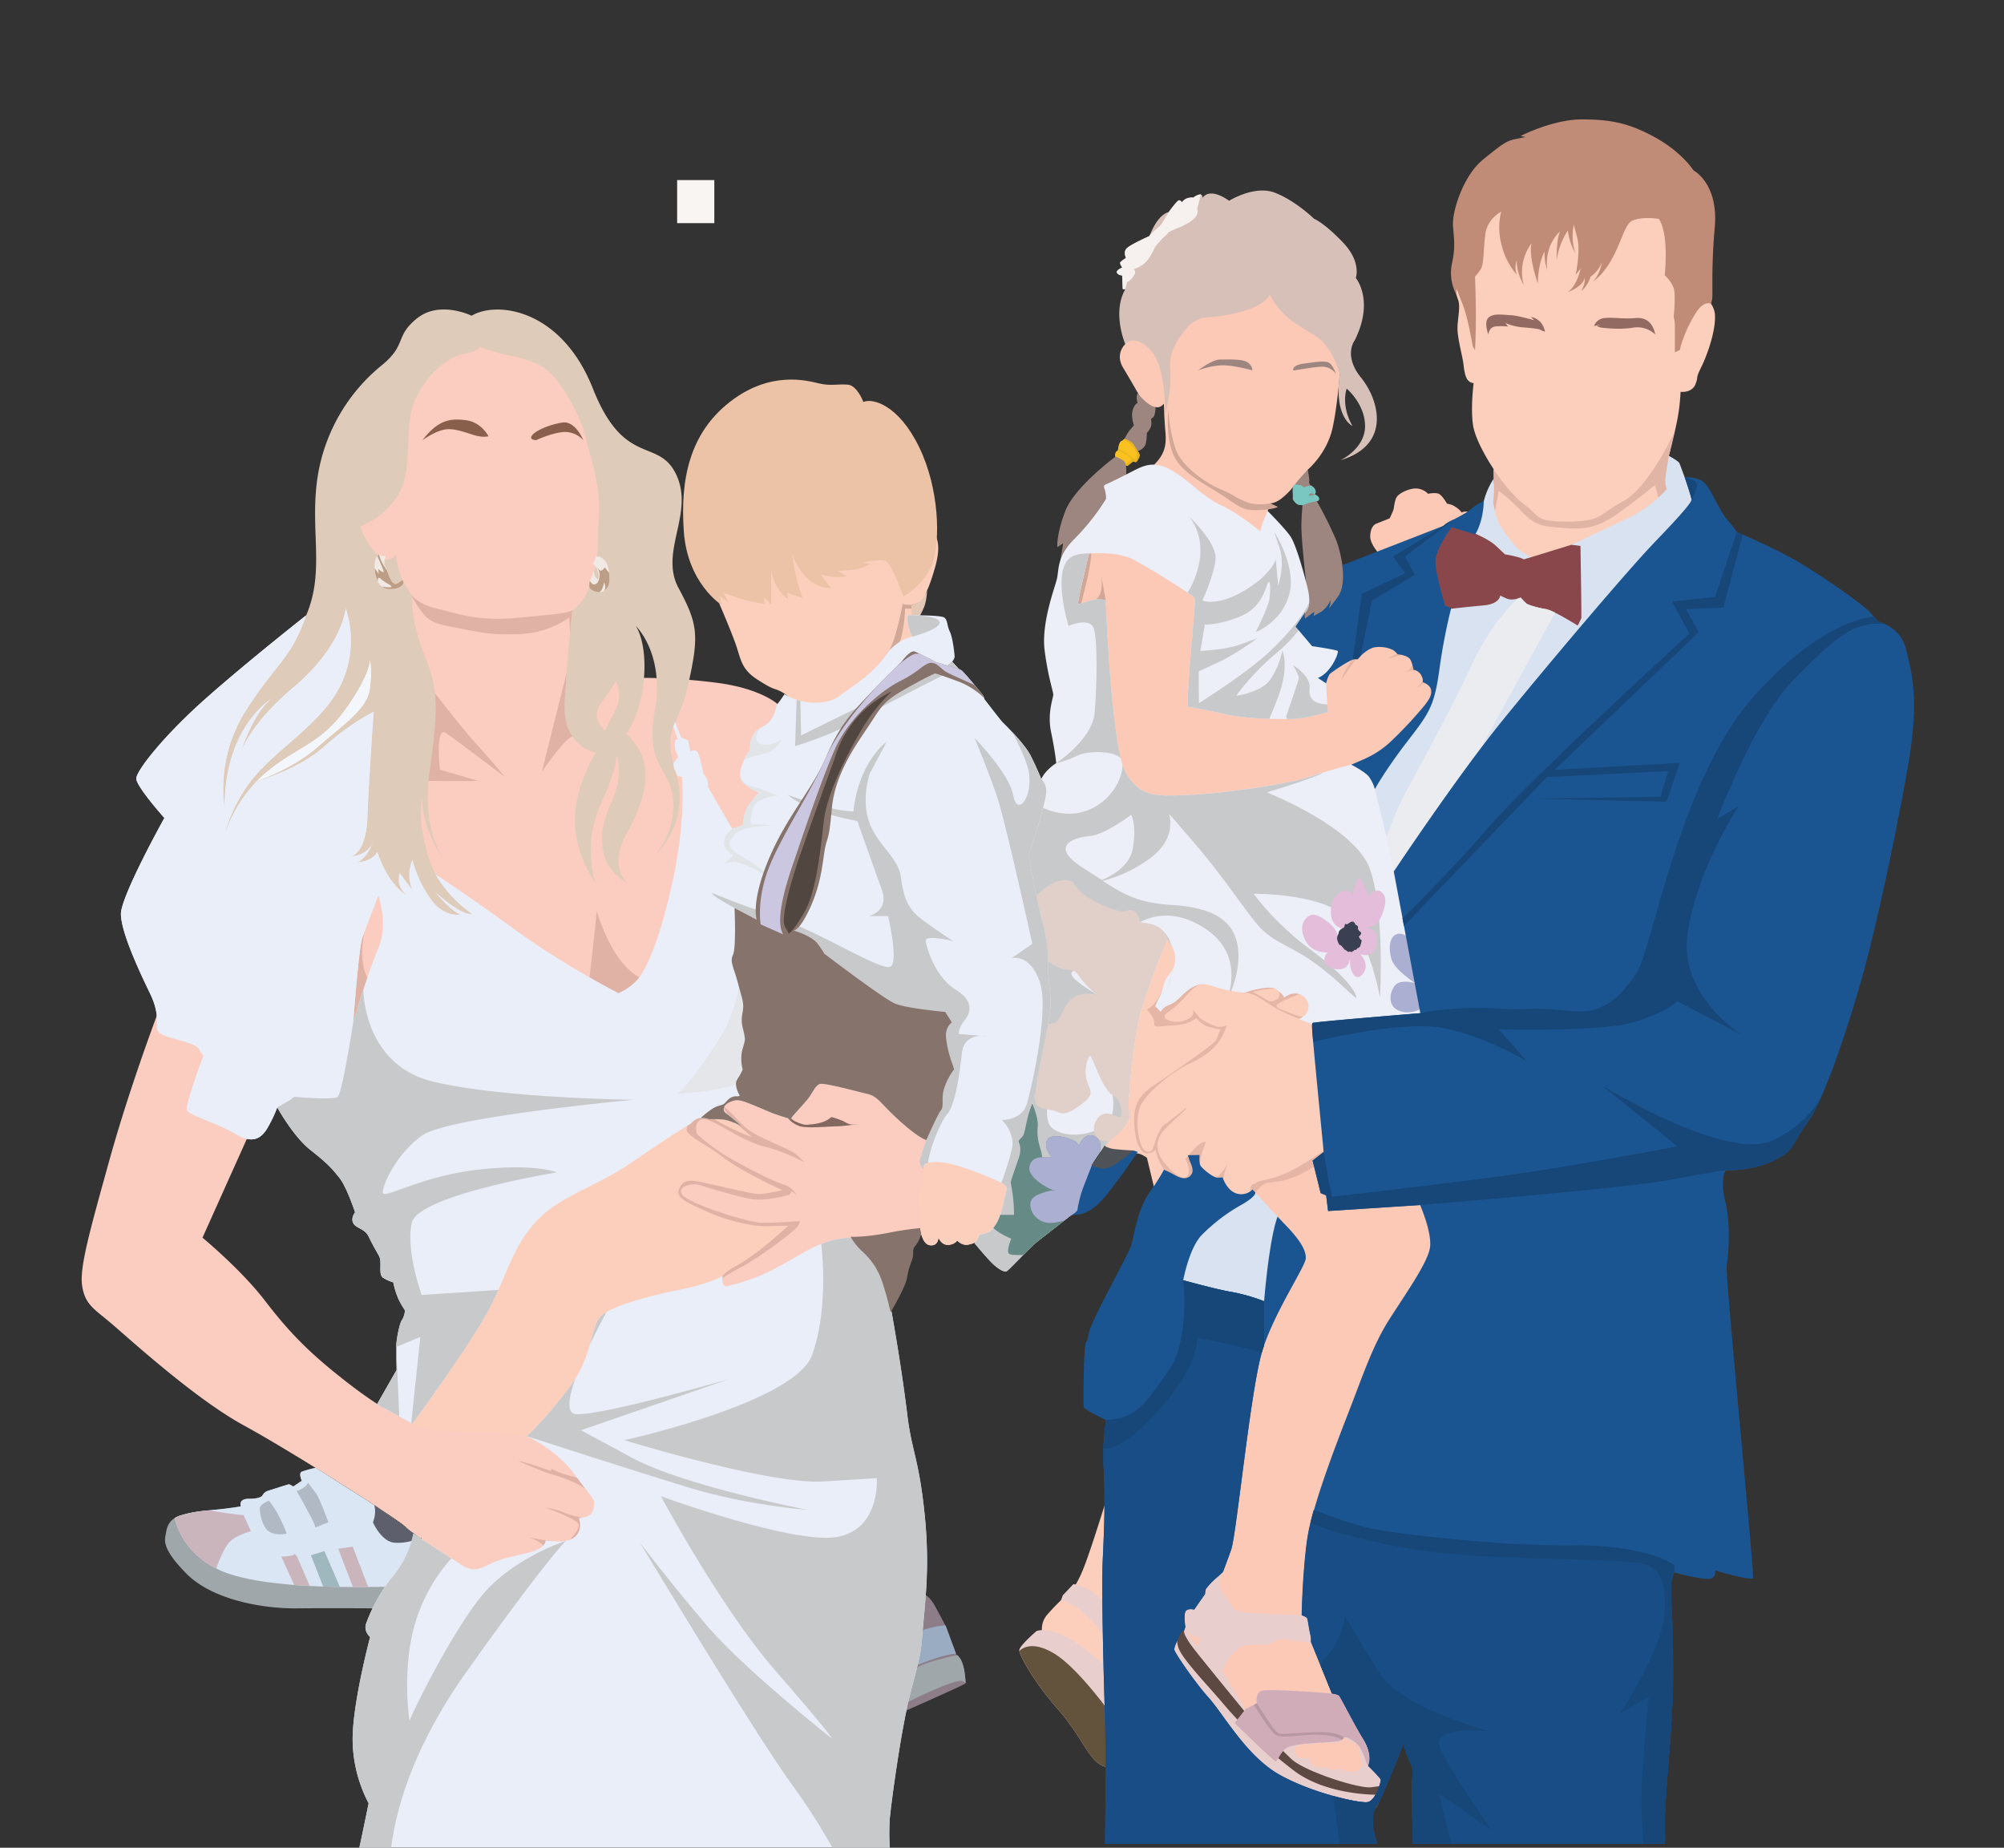 <svg xmlns="http://www.w3.org/2000/svg" viewBox="0 0 1024 944"><rect x="0" y="0" width="1024" height="944" fill="#333333" stroke="none"/><defs><style>.cls-1{fill:#fccfbd;}.cls-2{fill:#e5b6a5;}.cls-3{fill:#e1b5a5;}.cls-4{fill:#fbc9b6;}.cls-5{fill:#d1a797;}.cls-6{fill:#fbccc0;}.cls-7{fill:#e0b2a6;}.cls-8{fill:#836861;}.cls-9{fill:#a0a7ab;}.cls-10{fill:#5d606c;}.cls-11{fill:#8c7d89;}.cls-12{fill:#9aacc2;}.cls-13{fill:#dae6f4;}.cls-14{fill:#cab5bd;}.cls-15{fill:#9eb8be;}.cls-16{fill:#b0b9c4;}.cls-17{fill:#dfcbba;}.cls-18{fill:#f1e9e3;}.cls-19{fill:#bc9e87;}.cls-20{fill:#885f4b;}.cls-21{fill:#e9eef8;}.cls-22{fill:#f3f6fb;}.cls-23{fill:#c8c9cb;}.cls-24{fill:#e5e6ea;}.cls-25{fill:#ecc3a6;}.cls-26{fill:#e3c9b5;}.cls-27{fill:#e2e5e8;}.cls-28{fill:#86736b;}.cls-29{fill:#cbc7e0;}.cls-30{fill:#524641;}.cls-31{fill:#d6c0b8;}.cls-32{fill:#f6f1ee;}.cls-33{fill:#9d867f;}.cls-34{fill:#f9c221;}.cls-35{fill:#eab420;}.cls-36{fill:#79c7c0;}.cls-37{fill:#eceef8;}.cls-38{fill:#668a85;}.cls-39{fill:#abafd1;}.cls-40{fill:#e4bdda;}.cls-41{fill:#3a3f51;}.cls-42{fill:#e1d0ca;}.cls-43{fill:#e8cfcd;}.cls-44{fill:#5d4842;}.cls-45{fill:#d0abb8;}.cls-46{fill:#b797a1;}.cls-47{fill:#64533c;}.cls-48{fill:#89474b;}.cls-49{fill:#d9e2f0;}.cls-50{fill:#ebecef;}.cls-51{fill:#4f5257;}.cls-52{fill:#1b5591;}.cls-53{fill:#184e85;}.cls-54{fill:#164778;}.cls-55{fill:#c08c78;}.cls-56{fill:#936a61;}.cls-57{fill:#f9f5f2;}</style></defs><title>2566 (Color)</title><g id="Layer_4" data-name="Layer 4"><path class="cls-1" d="M673.52,522.18,670,501.37s-15.06-1.86-16.85-2.63-38.13-2.85-42.08-9.87-12.23-14.17-13.58-14.55-14.89,3.7-18.34,11.36S554.79,572.55,557.34,580s12.29,15,12.89,14.58,8.23-5.24,10.57-5.3,5.26,2.24,5.26,2.24l3.5,14.5s-2.86,52.65,4.29,60.31-28.08,98.3-28.08,98.3-7.15,23.49-11.49,35-7.79,13.91-7.79,13.91a122.46,122.46,0,0,0-11.36,11.36,11.24,11.24,0,0,0-2.17,11s29.85,18.65,31,19.54,27.46,12.63,28.09,12.5,83.27,64.33,90.92,62.87,17.06-.48,21.17-9.21,7.91-25.95,7.91-34.12-4.34-22.73-4.34-22.73-4.34-83-1.53-96.51,57.44-203.62,79.15-265.6,67.06-245.46,68.77-251.08a20.2,20.2,0,0,0,0-10.89l-1.37-7.77s1.79-6.32,3.83-16a97.66,97.66,0,0,0,2.17-16.72s5.88.76,7.66-4-.38-1.92,2.94-8.68,7.13-18.13,7-25.66a11.1,11.1,0,0,0-6-10.09s-15.57-49.18-20.93-52.36S767.21,89,762.62,93.64s-15.92,50.13-15.75,52.59-3.23,0-3.23,0A19.25,19.25,0,0,0,745,153c1.45,3.75-.26,9.7-.26,14.81s2.64,14.47,3.07,18.38,1.1,7.07,2.55,8.34a4,4,0,0,0,2.64,1.2S751.38,208,752.66,217s10.55,22.64,10.55,22.64l.15,7L759,273s-27.76,53.23-22,59.6,3.2,163.05,3.2,163.05Z"/><path class="cls-2" d="M599.72,495.69s-4.48,6.12-5.62,9.51a25.28,25.28,0,0,1-4.42,7.76,14.81,14.81,0,0,1-3.66,2.81s3.83,3.83,3.75,6.8,2,1.62,10,1.28,11.49-3.73,11.49-3.73,2.73,3.33,5.88,4.34a48.38,48.38,0,0,0,6.38,1.52,52,52,0,0,1-2.24,5.62c-.91,1.7-21.17,16-29.93,21.7s-10.3,9.19-11.41,13.87.09,14.89,1.79,18,2.55,4.93,6,3.83,2.81-2.56,2.81-2.56-.25,2,1.53,6a26.57,26.57,0,0,0,4.17,7c.34.17,12.26,8.17,13.62,7.49s15,8.94,21.87,7.06,9.55-3.86,9.61-4.07-.66-3.38-.66-3.38l.66-1.65s-2.39-.55-2.37,3-5.36,5.36-8.34,4.17a9.27,9.27,0,0,1-5.52-9.43,29,29,0,0,1,2.54-8.7s-3.41,6.3-5.87,7.23-8.29-2.91-8.6-6.26,3.06-11.55,3.06-11.55-1.78-.4-4.76,2.41a68,68,0,0,0-5.79,6.38s3.23,5.28,1.11,8.6-9-2.61-12.6-7.7-3.32-9.16-1.36-12.94,10.72-10.94,12-12.3a9.49,9.49,0,0,0,1.7-2.3s-8.34,7-11.4,8.94-5.38,10.16-6,12.28-4.35,3-6.13-2.07-2.81-13.36-.34-19.4,14.78-17,26.21-22.39c15-7.14,16-14.72,18.13-19.06a10.49,10.49,0,0,1-4.34.85c-2-.17-9-3.49-10-5.1a25.93,25.93,0,0,0-3.57-3.92s2.55,3-2.81,5.36-10.38.34-11.15-1.27,2-2.3,6.72-6.64,8.43-10.56,14.13-10.81,19.32,5.05,19.32,5.05,3-1.48,11.83,4.74,20.85,9.87,20.85,9.87,3.08-2,2.52-2.13-3.11-1.47-3.11-1.47-.09,2.41-6.13,0-9.19-3.14-8.94-4.68,11.47-5.7,11.47-5.7l-4.49-3.32-7.32-2s3.41,5.88.85,7.66-4.17,1.23-4.17,1.23l-8.42-4.72s8.68-2.89,15.83-1.1.76-9.95.76-9.95-36-4.09-36.25-4.18-10-.6-10-.6Z"/><path class="cls-3" d="M829.51,256c-13.15,7.15-10.47,10.21-28,10.47s-14.81-3.06-22.08-8.3c-6.44-4.63-13.4-14.19-16.26-18.49l.15,7-2.19,13.1,1.57,7.67,3.12-16.63s4.54,2.93,11.69,10.47,11.62,7.65,19.41,8.29,15.19,1.15,23.49-3.32,25.32-18.51,25.32-18.51l2.38,9.19s2.64.59,4.34.77c.54-2.11,1-3.73,1.24-4.79-.13-3.74-.31-8.83-.35-11.8,0-2.8-.69-3.94-.46-7.23l-.18-1s.22-.77.59-2.16a101.68,101.68,0,0,1,2.45-10.2h0S842.65,248.88,829.51,256Z"/><path class="cls-4" d="M671.43,592.35s-16.69,9-20.64,10a40.55,40.55,0,0,1-7.53,1.13s-2.43.71-3,4.52,4.51,19.48,4.51,19.48S623,716.62,624.23,738.83s-20.17,79.4-25.27,91.4,8.93,61,25.27,69.45S692.66,925.5,698,924.19s8.94-11.23,13.53-23,4.6-59.49,4.6-59.49,19.49-185.19,23.91-205.49-8.51-43.14-8.51-43.14l-51.4-8Z"/><path class="cls-4" d="M719,374.57c.34-.51,14.7-8,17.19-21s-14.64-25.27-20.6-30.64-14.81-13.38-20.59-5.55-35.24,21.82-42.56,5.55-3.91-59-3.91-59l-.77-2.9,1.45-3.91s2.55.17,6.38-3.07a33,33,0,0,0,5.79-6.18s1.75,1.16,2.47.57,4.42-8.51,4.42-8.51,9.71-8.17,12.6-21.11,4.26-34.15,4.26-34.15l-12.77-64.15-38.13,7.58-49.87,26-8.6,15.06-.76,6.64s-5.45,4.83-1.11,12.07,7.18,12.27,8.44,14.48,4.67,8,4.67,8l3.51-2.44s1.9,1,4.23-1.64c0,0,.09,7.06.77,14.55s-1,11.66-5.36,16.17-34.26,31.32-36.45,40.17-11.08,28.47-8.76,38.41,8.44,62.36,20.19,78.53,41.7,32.38,41.7,32.38,93.78-16.6,95.74-21.66S719,374.57,719,374.57Z"/><path class="cls-2" d="M677.47,590.87S673.13,596.28,662,601s-14.08,1.27-18.13,5.53-4.57,5.65-4.57,5.65,0-6.84,3.14-8.28,9.9-1.17,21.35-8,16.34-10.85,16.34-10.85Z"/><path class="cls-2" d="M730.13,349.72s-2.49-1.59-3.83,0a4.81,4.81,0,0,1-2.3,1.79s2.94-2.62,3.06-4.47-.95-3.76-1.34-4.63-2.17-.47-4,0l-3.9,1.06s3.34-1,3.78-4-2.44-6.14-2.63-6.14-3.11,1.24-3.11,1.24-2.7.87-4.93,1.44-.83-.51,2-1.53-3.14-5.24-3.14-5.24-7.11.12-10.56,2.75-4.81,3-6.47,5-7.21,10.21-7.21,10.21.06-2.1,3.19-6.86,2.17-6.86,1.85-7.37,22.92-12,31.72-6.32,11.43,28.6,11.17,31S733,350.8,730.13,349.72Z"/><path class="cls-5" d="M564.06,315.26l.94-8.69-2.64-14.38s2.3,10-1.87,13.62a15.42,15.42,0,0,1-8.43,3.91s6.3-22.72,5.45-28.08l-.85-5.36s-11.23,16.76-11.4,19.91,8.59,25.45,8.93,25.53S564.06,315.26,564.06,315.26Z"/><path class="cls-5" d="M653,259l-3.79-1.83s-6.5,1.44-12.08-.6-7.24-4.21-13.49-6.64-19.41-11.1-22.73-20S597,209.17,597,209.17s-1.53,14.55,2.81,23.68,16.09,14.51,24.38,19.93,10.09,8,18.13,7.84S653,259,653,259Z"/><path class="cls-4" d="M703.77,281.82s-3.71-4.35-3.62-7.84,1.28-5.8,3.36-6.56,6.6-2.63,6.6-2.63,1.7-3.58,1.95-4.51.51-4.77,1.79-6.56,6.13-4.25,9.87-4.17a8.89,8.89,0,0,1,6,2.73s3.83-.85,5.61.08,4.09,5,4.09,5a9.39,9.39,0,0,1,4.34,1.62,11.11,11.11,0,0,1,3.15,2.89,3.86,3.86,0,0,1,3.66-.17c1.7,1-8.85,10.13-8.85,10.13l-28,11.32Z"/><path class="cls-6" d="M516.74,613.28c-1.78-8.75-22.43-133.51-43-153.26s-76.44-100.34-76.44-100.34-8.17-7.57-29.45-10.64a303.19,303.19,0,0,0-42.21-2.72l-9.17-8s2.7-33.52,3.21-55-7.89-50.87-13.39-63.74S288.74,185.3,276,177.89s-34-7.57-34-7.57-40.51,17.56-48.34,49.29-26.21,56.77-26.89,66.89,6.81,66.29,0,92.33S80.1,519,80.1,519s-14,37-24.21,73.77S40.49,647.94,42,657.13s5.79,11.4,14.13,18.38,42.72,38.64,68.25,52.6,75.06,45.63,82,51.23S218,793.47,221.6,796.19s15.49,26,34,24,14.81,1.7,29.27-7,35.41-45.1,35.58-51.74-8.85-24.68-8.85-24.68L453.77,642l16.34-14.55s.85,8.25,5.1,8.76,4.32-3.86,4.32-3.86,1.47,3.8,4.92,3.67,4.66-2.23,4.66-2.23,2.49,2.8,5.68,2.1,2.79-1,3.79-1.24,9.68-2.08,12.16-5.27S518.53,622,516.74,613.28ZM217.17,684c-11.23,30.64-21.53,35-21.53,35s-7.41-4-22.73-16.27-25.19-22.12-37.44-38.12-32-32.29-32-32.29l22.67-50.5L128,546.49s48,1.43,52.25,4.77,35.92,34.38,46.47,53S228.4,653.38,217.17,684Z"/><path class="cls-7" d="M207.36,299.67s3,8.27,15.26,11.12,21.44,6.93,43.23,4.72,24.68-1.7,32-6.47,8.4-10.21,8.4-10.21,1.25,15.83,0,16.34-12.31,1-12.31,1l-.68,44.5-2.39-45.13A49,49,0,0,1,265,324c-15,.34-17.36-.51-32.34-3.4S217.81,317.19,207.36,299.67Z"/><path class="cls-7" d="M289.47,344l-12.56,50.26S290,374.74,293.77,376s-1.88-17.28-1.88-17.62S289.47,344,289.47,344Z"/><path class="cls-7" d="M218.7,349.55s16,21,25,30.86S258,397,258,397s-24.47-18.68-30.13-22.47-3.06,18.73-3.06,18.73L244.57,399s-15.48.1-23.31,0-10.39-1.3-10.39-1.3S217.51,362.15,218.7,349.55Z"/><path class="cls-7" d="M188.06,468.45s-8.08,23.74,2.39,35.23,87.84,25.28,89,24.26,18.95-11.89,20.55-20.17,4.93-42.39,4.93-42.39,10.13,37,30.81,36-7.4,37.79-10.46,40.85S197.14,531,197.14,531l-20.74-2.81s4.09-48.51,4.09-51.32S188.06,468.45,188.06,468.45Z"/><path class="cls-7" d="M294.79,754.88s-7.45-1.75-10.26-3.16l-2.81-1.4v1.28s-8.81-3.07-10.85-3.71-6.25-1.53-6.25-1.53,12.76,5.62,17.49,6.9,14.29,4.59,20.17,9.57,3.83,12.13,3.06,12.64-7.66,0-7.66,0-7.28-1.53-10.08-2.94-9.07-2.42-9.07-2.42,14.3,5.23,16.73,8-6.18,10.59-6.18,10.59l-9.65-1.68-9.07-1.51s7,2.17,7.92,5.24-9.58,8.42-9.58,8.42,33.45,1.15,35.62-2.3,12-8.46,10-20.88-7.21-21.37-8.11-22.26S294.79,754.88,294.79,754.88Z"/><path class="cls-1" d="M407.28,590.3s-9.64-4.47-15.71-6.9-7.21-3.31-8.68-4.78l-1.46-1.47-5.86-4.74s-.68-.43-2.36-1.32a59.51,59.51,0,0,0-6.72-2.43l-20.3,1.66s-67.4,45.7-77.49,51.83-39.06,82.72-47.1,88.59-10.9,16.52-10.9,16.52a39.78,39.78,0,0,0,17.19,3.91c10.3.13,35.8.77,41.32,2.55s21.45-4.08,21.45-4.08,40.72-42.77,43.4-44.68,33.32-29.53,33.32-29.53l1.92-3.54S380.49,645,389,639.77A108.82,108.82,0,0,0,405.68,627c.51-.68,1.6-2.64,1.6-2.64a57.28,57.28,0,0,1-14.11,1.28c-8.51-.17-12.51-1-25.28-5.36s-19.49-8.34-20.17-10.13a5.26,5.26,0,0,1,5.45-6.3c4.6.26,13.62,3.47,16.51,4.16s15.92,3.67,18,3.67,13.53-1.7,13.53-1.7l1.45-2s-11.41-6.12-21-10.46-16.26-10.72-20.69-13.44-6.78-4-7.57-6.9,1.62-6.07,5-6.37,5.77,1.86,9.09,3.73,18.47,8.86,21.44,9.88S407.28,590.3,407.28,590.3Z"/><path class="cls-1" d="M475.21,636.19c4.26.51,4.32-3.86,4.32-3.86s1.47,3.8,4.92,3.67,4.66-2.23,4.66-2.23,2.49,2.8,5.68,2.1,2.79-1,3.79-1.24,9.68-2.08,12.16-5.27,7.79-7.34,6-16.08c-.29-1.44-1.1-6-2.33-12.78a76.88,76.88,0,0,0-13-12c-6.41-4.6-26.92,0-26.92,0L471,593.81l.76,3.74s.6,6.64-1.1,8.94-1.36,9.45-1.36,10,1.27,1.27,1.27,1.27a68.64,68.64,0,0,0-.42,9.71S471,635.68,475.21,636.19Z"/><path class="cls-1" d="M465.87,317s1.51-3.65,1.51-4.75,3.41-2.58,3.41-2.58l2.93-8.1s1.32-2.26,3.88-11,2-13.19.76-16.25-74.08-29-82.76-27.62-28.73,41.87-28.73,41.87v14.81l.6,4.81s5.27,12.17,8.21,20.21,2.68,13.24,11.45,18.86,7.66,3.9,11.83,6a16.61,16.61,0,0,1,6.21,5.54s31.71,4.93,32.14,4.39,14.92-19.54,19-23.62S472,325.72,472,325.72L470,318.91Z"/><path class="cls-5" d="M453.79,342.41,448,340.52a34.74,34.74,0,0,0,9.48-16.16,147.33,147.33,0,0,0,3.74-15.83,10.75,10.75,0,0,0,8.78-1.1l-.6,2.27s-2.48,1.81-6.9,1.09c0,0-.36,12.81-3.5,18.85A84.39,84.39,0,0,0,453.79,342.41Z"/><path class="cls-7" d="M368.26,653.81s1-1.45,10.53-6.47,25.44-17.11,28-19.91,1.78-3.58,1.78-3.58-13,1-19.66.85-37.53-9.87-40.34-14.38,5.54-5.7,8-5.11,19.83,6.22,27.58,7.41,19.4-2.3,19.4-2.3l1.11-1.79,2,1.79s-.76-3.35-6.55-5.25-19.95-9.18-27.58-13.64a98.46,98.46,0,0,1-15.83-11.58c-1.87-1.79-1.7-9.79,4.77-7.74s17.75,10.76,29,13.61a92.87,92.87,0,0,1,20.6,8.17,34.93,34.93,0,0,0-5.45-5c-2.64-1.78-15.56-6.93-21.11-10.3s-8.93-8.34-11.36-10.38-4.2-3.81-4.2-3.81a32.9,32.9,0,0,0,7.33,9.68c4.49,3.75,8,6.9,8,6.9a112.72,112.72,0,0,1-15.83-7.24c-8.16-4.56-7.92-5.7-10.47-5.7s-6.52,5-6.71,7.07-2.86,2.76,7.9,9.19,10.9,8.34,22.64,14.72,18,9,18,9-8.42,2-12.08,2-24.51-5.19-30.72-6.38-9,.17-10.3,4.77,10.72,8.59,14.64,10.64,19.91,7.65,30.29,7.4,11.15-.26,11.15-.26-15.32,14.47-26.72,20.6-8,10.3-8,10.3Z"/><path class="cls-8" d="M413.51,574.49a25.28,25.28,0,0,0,7.23-1.36,13.72,13.72,0,0,0,4.09-2.47,58.15,58.15,0,0,1,5.62,1.91c2,.9,3.15,2.17,5.87,1.92l2.72-.26s-8.51,1.2-11.57,1.2-14.64,1.1-18.56,0a13.32,13.32,0,0,1-6.27-4.15l.91-.62s.68,1.45,4.51,3S413.51,574.49,413.51,574.49Z"/><path class="cls-9" d="M214.72,785.78s-21.15-15.31-23.05-16.55-30.37-19.29-30.37-19.29h0a50.38,50.38,0,0,0-7.24,2c-1.53.89.13,4.59.13,4.59l-4.34,2.94a11.21,11.21,0,0,0-2.17-1.15c-.38,0-9.06,2.81-10.72,3.32a4.86,4.86,0,0,0-2.81,2.3c-.26.51-1.41,1.79-7,1.79s-4.09,3.87-4.09,3.87-5.44,1-13.1,1.73-11.24,1-17.54,2.86-7.14,6.13-7.66,9.28S82.19,790.74,95.3,804s38.64,17.87,56.34,17.7,40,0,40,0,12.08-15.1,18.72-25.44a41.92,41.92,0,0,0,5.11-10.57Z"/><path class="cls-10" d="M191.67,769.23,188.18,767c0,3.35.18,10.61,1.16,11.91,1.28,1.71,8.43,12.52,12.51,12.6,3.05.06,8.55-.35,12.23-2a29.55,29.55,0,0,0,1.39-3.77l-.75.07S193.57,770.47,191.67,769.23Z"/><path class="cls-11" d="M472.45,814.79s2.29.12,5.61,6.25,5.37,10.09,5.37,10.09l5.23,14.17s1.66.76,3.06,4.34,1.66,9.7,1.66,10.34-34.72,15.83-34.72,15.83,7.91-53.24,7.91-56.43S472.45,814.79,472.45,814.79Z"/><path class="cls-12" d="M483,830.32a55.15,55.15,0,0,0-10.31,2.08l-3.83,1.41-1.66,17.49s14.56-6.27,21.3-6.4l-5.08-13.77Z"/><path class="cls-9" d="M469.77,851.3c-5.62,2.93-7.41,19.53-7.41,19.15s25.66-12.9,29.24-11.62a5,5,0,0,1,1.78,1c0-1-.3-6.79-1.66-10.23a9.74,9.74,0,0,0-2.52-4h0S475.38,848.36,469.77,851.3Z"/><path class="cls-13" d="M201.43,788.13c-6.64-.66-10.86-10.36-10.86-10.36s2-4.76.62-8.86c-4.17-2.67-29.89-19-29.89-19h0a50.38,50.38,0,0,0-7.24,2c-1.53.89.13,4.59.13,4.59l-4.34,2.94a11.21,11.21,0,0,0-2.17-1.15c-.38,0-9.06,2.81-10.72,3.32a4.86,4.86,0,0,0-2.81,2.3c-.26.51-1.41,1.79-7,1.79s-4.09,3.87-4.09,3.87-5.44,1-13.1,1.73-11.24,1-17.54,2.86a13.33,13.33,0,0,0-3.14,1.38c0,.06,3,17.62,23.06,26.67s62.81,8.68,76,8.55c5.68-.06,9.4-.05,11.81,0,3.49-4.65,7.39-10,10.27-14.51a43.27,43.27,0,0,0,4.86-9.78l-.5-.72S208.06,788.79,201.43,788.13Z"/><path class="cls-14" d="M128.23,782.32l-3.74-8.26c-6-.34-17.36-2.43-17.37-2.43a67.13,67.13,0,0,0-14.72,2.6,13.33,13.33,0,0,0-3.14,1.38c0,.06,2.86,16.53,21.22,25.79h0s3.54-10.4,7-13.8S128.23,782.32,128.23,782.32Z"/><path class="cls-15" d="M165.77,792.45l-6.9,2.12,6.27,16c3,.1,5.86.16,8.54.2Z"/><path class="cls-14" d="M151.81,795.26l-1.28-1.45s.34,1.28-6.81,1.45l6.67,14.56c2.66.2,5.31.37,7.91.51Z"/><path class="cls-14" d="M180.23,790.15l-7.4,1.11,7.53,19.61c3.15,0,5.82,0,7.82,0Z"/><path class="cls-16" d="M137.43,766.66a48.13,48.13,0,0,1,5.87,9.45c3.06,6.21,3.06,7.4,3.06,7.4s-5.45,1.28-8.93-1.11-4.69-9.44-4.69-11.66S137.43,766.66,137.43,766.66Z"/><path class="cls-16" d="M151.64,761.81s7.49,13.28,8.51,15.74a13.33,13.33,0,0,1,1,2.86l6.64-2.69s-4.6-12.76-6.55-15.15-3.83-5.1-3.83-5.1S156.83,759.85,151.64,761.81Z"/><path class="cls-17" d="M346.7,300.36c-9.87-18.38,8-37.79-1-57.53s-26.55-3.4-42.72-44.26-49.19-44.93-62-37.27c0,0-16.34-8-27.91,1.36s-4.94,13.28-18.05,24a91.62,91.62,0,0,0-32.68,56.68c-4.25,27.23,3.92,48-5.87,71s-30.72,36.6-37.7,45.46S104,393.3,104,407.94s-3.41,17.53,0,20.42,37.11,15,42.72,11.75,41.7,1.15,48.94,9.85,34.3,26.4,42.64,27.42,12.42-2.38,11.06-4.93-26.72-25.54-26.72-25.54-9.71-18.38-7.15-39.31a59.86,59.86,0,0,0,11.45,31.73c-2.89-4.15-11.07-18.5-7.54-44.33,4.26-31.15,5.11-41.7-2.38-59.91s-6.47-31.15-6.47-31.15-6.47-5.79-8.34-20.94c0,0-2.17,4.94-7,2.13s-9.06-10.6-10.08-13.41l-1-2.81s21.2-7.53,23.49-28.85-.38-26.29,5.75-38.29,16.21-19.54,23.74-20.94,8.17-3.7,8.17-3.7,4,2,13.15,4.08,17.11,3.32,23.75,10.34,15.32,23.11,17.23,32.17S306.87,247,306,263s.38,18-2.81,31-10.85,18.26-10.85,18.26-2.43,22.59-3.83,46.08,16,26.17,16,26.17-10.09,15.07-10.73,33.2S304.19,451,304.19,451s-6.64-19.41,2.55-39.7,8.3-25.54,8.3-25.54,4.22,9.32-2.93,24.9-6.9,32,8.68,40.59c0,0-10.73-7.53,0-26.68s13.53-37.15-.9-49.66c0,0,7.41-8.81,9.11-27.87s-4.09-27.19-4.09-27.19,14.81,14,9.71,43.19,8,28.77,9.36,45.45-9.19,28.25-9.19,28.25,18.17-16.08,10.7-41.15.87-21.83,6.32-46.51S356.57,318.74,346.7,300.36Zm-31.91,61.87c-3.7,7.41-5.62,11-5.62,11s-7.79-6-2.3-13.66,7.92-11.49,7.92-11.49A16.25,16.25,0,0,1,314.79,362.23Z"/><path class="cls-17" d="M226.92,439.33c.6.86,1,1.29,1,1.29Z"/><path class="cls-18" d="M197.14,283.94s-1.33,3.4-.48,5a44.69,44.69,0,0,1,2,5.1c1,2.64,1.87,4,3.15,4.26s3.74-2.19,3.74-2.19l.59,1.31s-.16,3.52-7,3.52-7.91-8-7.74-12.17,1.62-5.19,2.55-5.62S193,284.53,197.14,283.94Z"/><path class="cls-19" d="M195.19,299.7a6.53,6.53,0,0,0,4,1.26c6.81,0,7-3.52,7-3.52l-.59-1.31s-2.46,2.44-3.74,2.19-2.13-1.62-3.15-4.26c-.44-1.15-.72-1.95-1-2.63a30.81,30.81,0,0,1-3.39-6.11c-.29-.82-.5-1.46-.66-2a3.3,3.3,0,0,0-.91.78h0S196,291,196.06,292s-2.8-1.29-2.8-1.29l.31,2.49-2.1-2.8a16.32,16.32,0,0,0,1.58,6.67c-.05-1.07-.06-2.72,1.55-1.31,2.55,2.23,4.85,2.87,5.42,3.83C200.49,300.4,196.63,299.91,195.19,299.7Z"/><path class="cls-18" d="M306.3,284.36a7.09,7.09,0,0,1,4.08,4.41c1.34,3.57,1.22,9.57.39,10.72s-1.54,3-4.47,3-4.91-1.67-5.11-2.4a11.74,11.74,0,0,1,0-2.64l2.24-5.81s.44,3.76,1.78,4.08.64-4-.57-5.74a19.55,19.55,0,0,0-1.53-2.11l1.53-3.51Z"/><path class="cls-19" d="M307.38,291.51c-.95.51-2.29-1.85-2.29-1.85l.82,1.66c.83,1.66.64,6.38-1.78,7.21-1.16.4-2-.63-2.7-1.69l-.24.61a11.74,11.74,0,0,0,0,2.64c.2.73,2.17,2.4,5.11,2.4h.11c1.86-1.64,2.21-4.91,2.21-4.91a3.9,3.9,0,0,1,.49,3.39,3.8,3.8,0,0,1-.61,1,7,7,0,0,0,2.27-2.5c.56-.78.8-3.8.47-6.78-1.08-1.3-2.2-2.86-2.2-2.86A5.21,5.21,0,0,1,307.38,291.51Z"/><path class="cls-20" d="M249.6,222.91s-3.49-7.23-11.66-8.25-14.18,0-22.05,10.21c0,0,7.42-5.44,13-5.61s12.67,3.23,16,3.65A13,13,0,0,0,249.6,222.91Z"/><path class="cls-20" d="M273.94,224.87s8-3.74,14.12-4.17a12.74,12.74,0,0,1,10,4.17s-4.08-10-10.64-9-13.53,4-15.49,6.47S273.94,224.87,273.94,224.87Z"/><path class="cls-21" d="M211.26,783.51a51.09,51.09,0,0,1-10.35,21.58,83.34,83.34,0,0,0-13.78,24.25c-1.53,4.09,2,7,2,7s-8.77,32.85-8.94,51.75a71,71,0,0,0,8.17,33.19s-4.25,20.76-4.76,22.64h271a120.76,120.76,0,0,1,0-14.47c.51-6.64,5.78-46.56,10.89-65.75s4.94-18.34,6.13-32.63,3.57-31.66.68-58.73-6.47-31.15-8.68-49.19-5.45-38.81-9.19-59.06-11.92-29.62-11.92-29.62l-7.64-2.16a44.82,44.82,0,0,0-15.29,3.22c-8.56,3.32-20.05,11.49-30.39,15.83a102.75,102.75,0,0,1-18.38,5.88s-2.43-.9-1.53-5.37c0,0-6.13,3.83-21.32,6.9S312.23,667,306.87,672.7s-3.7,19.92-16.21,36.51-21.45,24.51-21.45,24.51,14.94,6.64,24.39,19.54,10.46,12.76,9.95,15.57-.25,6.13-7.78,6.77c0,0,2.08,4.76-1.15,8.68s-9.79,3.23-12.51,3.06a12.92,12.92,0,0,1-3.32-.43s.51,4.09-8.6,6.3-14.64,3.07-21,6.39-9.36,2.46-14-.51S211.26,783.51,211.26,783.51Z"/><path class="cls-21" d="M188.91,352.15c1.28-10,.13-14.68.13-14.68s.19,7.58-12.89,25.53-24.89,18.51-40.85,32.3c-1.41,1.21-2.72,2.46-4,3.72,5.06-1.82,19.8-7.65,30.63-17.13C175.26,370.28,187.64,362.11,188.91,352.15Z"/><path class="cls-21" d="M129.55,399.64s.61-.17,1.66-.49l.14-.13C130.21,399.43,129.55,399.64,129.55,399.64Z"/><path class="cls-21" d="M381.94,468.45c.89-8.43,1.78-32.3-1.54-36.64s-5.36-7.28-5.36-7.28l-.81-1-12.46-21.5s.38-3.06-1-5l-1.4-1.92s-1.66-9.32-3.06-11-3.45-.13-3.45-.13l-1.28-5.87-3.44-1.28s-1.49-3.38-3.19-8.16a4.57,4.57,0,0,1-.47,1.45c-.19.34-.36.67-.53,1,.74,2.11,1.55,4.32,2.46,6.61,0,0-1.4-.7-1.53,1.66a9,9,0,0,0,.77,5.1,7.33,7.33,0,0,1,.76,2.75s-1.21.57-1.21,1v.45a8.07,8.07,0,0,0-1.25,1.38,5,5,0,0,1,.3,1.43c0,.1,0,.18,0,.24.06.25.12.49.19.72l.21.58a3.68,3.68,0,0,1,.16.35c.42.83.8,1.68,1.14,2.56a2.74,2.74,0,0,0,2.5.84s2.23,20.75-4.54,52.41S330.11,495.13,326.15,500a29.25,29.25,0,0,1-10.09,7.4S288.23,493.21,263.21,475s-40.72-28.34-40.72-28.34a61.36,61.36,0,0,0,18.64,20.17s-4.09,1.91-18.64-11.11c0,0,6,8.17,12.51,11.49,0,0-7.91,1.66-14.81-7.79a63.54,63.54,0,0,1-9.45-20.17,19,19,0,0,0,0,15.45l-6.38-8.55s-2.68,5.36,2.94,10.85c0,0-8.94-5.11-14.56-21.83,0,0-1.4,4.59-10.34,5.49,0,0,5.23-2.11,7.7-9.73-.8,2-3.4,5.93-11.36,6.76,1.5-.24,8.34-2.33,9-20.39.76-20.3,3.19-53.62,3.19-53.62s-11.49,5.36-25.15,17.62c-11.44,10.26-29.14,16.22-34.6,17.89a70.4,70.4,0,0,0-16.34,27.17c0-.38,4.09-18.51,18.77-33.58s34.08-26.68,41.87-45.95a52.21,52.21,0,0,0,1.15-36s-1.4,19-26.55,40.21c-18.73,15.78-25.14,28.23-27.19,33.56,2.09-6.22,7.7-21.06,15.57-27.43,0,0-24.13,14.55-23.62,55.91,0,0-5.1-24.76,10.47-49.53s23.23-26.4,31.15-49.2c0,0-29.11,22.9-50.81,42.05s-36,37.28-36,41.36S84,417.89,84,417.89s-22.47,40.34-22.21,49.28,8.17,26.55,14.8,40.21,1.28,17.75,5.37,20.56,17.36,4.34,19.66,7.91l2.29,3.58S95,563.68,95.47,566.74s15.06,6.64,25.27,12.77,14.3.26,17.37-5.87a60.59,60.59,0,0,0,3.57-7.92s8.09,14.81,16.94,21.79,10.72,9.19,14.64,14,8.17,17.87,8.17,17.87-2.39,2.89-.86,5.62,5.79,2.55,7.83,6.81,3.58,6.8,5.28,9.87-.51,9.36,2,11.06a19.34,19.34,0,0,0,5.28,2.39,39.53,39.53,0,0,0,2.72,8.68c1.88,3.91,3.07,5.1,3.24,5.78a11,11,0,0,1-1.69,5.11c-.87,1-2.74,9-2.74,13.45s.17,11.74.17,11.74l-10,17.53,18,9.88s29.45-39.83,39.32-58.73,12.26-32.34,24.68-45.27,29.28-16.35,49-30S353,574.06,353,574.06s2.57-3,5-2.89,9.45-2.38,9.45-2.38.34-5.79,10-7.49S394,544.45,394,544.45,381,476.87,381.94,468.45ZM193.26,484.53c-5.37,12.51-12.77,37.79-12.77,37.79s2.81-38,4.6-43.15,8.17-21.58,8.17-21.58S198.62,472,193.26,484.53Z"/><path class="cls-21" d="M190.1,430.89a5.58,5.58,0,0,0,.35-1.12C190.34,430.16,190.22,430.52,190.1,430.89Z"/><path class="cls-22" d="M188.91,352.15c1.28-10,.13-14.68.13-14.68s.19,7.58-12.89,25.53-24.89,18.51-40.85,32.3c-1.41,1.21-2.72,2.46-4,3.72,5.06-1.82,19.8-7.65,30.63-17.13C175.26,370.28,187.64,362.11,188.91,352.15Z"/><path class="cls-22" d="M129.55,399.64s.61-.17,1.66-.49l.14-.13C130.21,399.43,129.55,399.64,129.55,399.64Z"/><path class="cls-22" d="M190.1,430.89a5.58,5.58,0,0,0,.35-1.12C190.34,430.16,190.22,430.52,190.1,430.89Z"/><path class="cls-22" d="M188.91,352.15c1.28-10,.13-14.68.13-14.68s.19,7.58-12.89,25.53-24.89,18.51-40.85,32.3c-1.41,1.21-2.72,2.46-4,3.72,5.06-1.82,19.8-7.65,30.63-17.13C175.26,370.28,187.64,362.11,188.91,352.15Z"/><path class="cls-22" d="M129.55,399.64s.61-.17,1.66-.49l.14-.13C130.21,399.43,129.55,399.64,129.55,399.64Z"/><path class="cls-22" d="M190.1,430.89a5.58,5.58,0,0,0,.35-1.12C190.34,430.16,190.22,430.52,190.1,430.89Z"/><path class="cls-23" d="M415,692.19c-8.85,24.51-96,43.58-96,43.58s74.26,22.8,101.64,21.1l27.38-1.7s2,25.87-20.09,30-90.21-20.77-90.21-20.77,30.64,57.19,58.55,89.19,28.94,34.73,28.94,34.73-44.94-35.41-64.34-58.22S327,788.13,327,788.13s58,96.4,77.44,123.3a325.61,325.61,0,0,1,20.9,32.51h29.32a120.76,120.76,0,0,1,0-14.47c.51-6.64,5.78-46.56,10.89-65.75s4.94-18.34,6.13-32.63,3.57-31.66.68-58.73-6.47-31.15-8.68-49.19-5.45-38.81-9.19-59.06-11.92-29.62-11.92-29.62l-7.64-2.16a44.82,44.82,0,0,0-15.29,3.22S423.81,667.68,415,692.19Z"/><path class="cls-23" d="M188.4,921.3s-4.25,20.76-4.76,22.64h16.23c2.2-17.14,9.65-49.2,38.41-89.71,39.15-55.14,50.8-67,50.8-67s-27.65,8.82-43.65,28.91-36.09,61.61-36.09,63-4.43-26.56,3.06-50.73a86.31,86.31,0,0,1,18.2-32.2c-7.34-4.77-19.34-12.65-19.34-12.65a51.09,51.09,0,0,1-10.35,21.58,83.34,83.34,0,0,0-13.78,24.25c-1.53,4.09,2,7,2,7s-8.77,32.85-8.94,51.75A71,71,0,0,0,188.4,921.3Z"/><path class="cls-23" d="M290.66,709.21c-12.51,16.6-21.45,24.51-21.45,24.51s54.51,17.71,83.79,26.56,59.57,11.09,59.57,11.09S350,759.26,323.4,745l-26.57-14.3,75.91-26.21s-64.34,18.68-78.29,18c-5.21-.24-4-8.21-.48-18.12C293,706,291.9,707.57,290.66,709.21Z"/><path class="cls-23" d="M306.87,672.7c-2.67,2.86-3.6,7.82-5.41,14.12,3.13-6.52,6.28-12.49,8.4-16.42A14.15,14.15,0,0,0,306.87,672.7Z"/><path class="cls-23" d="M158.62,587.51c8.85,7,10.72,9.19,14.64,14s8.17,17.87,8.17,17.87-2.39,2.89-.86,5.62,5.79,2.55,7.83,6.81,3.58,6.8,5.28,9.87-.51,9.36,2,11.06a19.34,19.34,0,0,0,5.28,2.39,39.53,39.53,0,0,0,2.72,8.68c1.88,3.91,3.07,5.1,3.24,5.78a11,11,0,0,1-1.69,5.11c-.87,1-2.74,9-2.74,13.45L214.79,683l-4.65,44,.56.31s29.45-39.83,39.32-58.73c1.75-3.35,3.27-6.53,4.65-9.57l-39.2,2.59s-8.17-22.46-5.11-36.76,74.21-25.88,74.21-25.88-11.23-4.76-40.51-1.36-48,15.32-48.42,11.69,6.89-19.86,20.17-29.26,107.91-18.17,107.91-18.17-66-.68-102.12-9.19-35.94-47-35.94-47h0c-2.92,9-5.17,16.68-5.17,16.68s.74-10,1.7-20.44l-10-10.78-33.36,25.34,2.81,49.28S149.77,580.53,158.62,587.51Z"/><path class="cls-23" d="M192.66,717.38,204,723.6l-1.49-35.49c0,4.42.17,11.74.17,11.74Z"/><path class="cls-24" d="M382.74,452.88s.9,52.08-14.42,76.59-22.13,29.27-22.13,29.27,36.09-1,47.83-14.29,3.24-87.83,3.24-89.54-7.6-8.47-7.6-8.47Z"/><path class="cls-21" d="M150.62,560.36s19.66,1.79,21.95,0,7.92-38,7.92-38,2.81-38,4.6-43.15,8.17-21.58,8.17-21.58l3.88-12.44h0a59.09,59.09,0,0,1-4.4-10s-1.4,4.59-10.34,5.49c0,0,5.23-2.11,7.7-9.73-.8,2-3.4,5.93-11.36,6.76,1.5-.24,8.34-2.33,9-20.39.76-20.3,3.19-53.62,3.19-53.62s-11.49,5.36-25.15,17.62c-11.44,10.26-29.14,16.22-34.6,17.89a70.4,70.4,0,0,0-16.34,27.17c0-.38,4.09-18.51,18.77-33.58s34.08-26.68,41.87-45.95a52.21,52.21,0,0,0,1.15-36s-1.4,19-26.55,40.21c-18.73,15.78-25.14,28.23-27.19,33.56,2.09-6.22,7.7-21.06,15.57-27.43,0,0-24.13,14.55-23.62,55.91,0,0-5.1-24.76,10.47-49.53s23.23-26.4,31.15-49.2c0,0-29.11,22.9-50.81,42.05s-36,37.28-36,41.36S84,417.89,84,417.89s-22.47,40.34-22.21,49.28,8.17,26.55,14.8,40.21,1.28,17.75,5.37,20.56,17.36,4.34,19.66,7.91l2.29,3.58S95,563.68,95.47,566.74s15.06,6.64,25.27,12.77,14.3.26,17.37-5.87a60.59,60.59,0,0,0,3.57-7.92s6.64-3.57,7.66-4.56S150.62,560.36,150.62,560.36Z"/><path class="cls-25" d="M441.17,205.38s-3.06-8.34-7.83-8.85-8.68.85-15-.68-25-6.47-45.45,9.53-25.36,39.32-23.48,66.05S368.66,309,368.66,309l-.68-4.25,4.13,2.93-2.3-4.85s10.59,4.47,20.68,5.62V305l3.53,4s0-9.1,0-18.42c0,0,.55,9.57,8.6,15.57l-.39-3.57s1.79,1.4,7.92,2.68c0,0-3.45-7.06-5.49-22.55,0,0,5.36,17.7,19.91,17.7l-5.48-7.28s4.85,2.81,13.27,1.28l-4.21-2.81s9.45,0,13-1.79l3.57-1.79-3.95-.51s9.7-2.55,12.38-.51,8.55,17.75,8.55,17.75,11.24-6.39,14.94-17.36,3.57-37.28-7-59S445.77,203.26,441.17,205.38Z"/><path class="cls-26" d="M473.72,301.6s-.14,5.49-1.76,9.12a56,56,0,0,1-3.41,6.45l-.32-2.23L465,317.81a17.59,17.59,0,0,0,.51-8.77S471,309.51,473.72,301.6Z"/><path class="cls-21" d="M463.89,314.32s16.85-.17,18.64,1.19,1.19,3.75,2.81,7.15,2.47,12.17,2.47,12.94a7.13,7.13,0,0,1-1.28,2.46l3.41,3.66a7.26,7.26,0,0,0,1.27.68c.94.43,10.56,12,11.07,12.77a6.74,6.74,0,0,1,.76,2s7.92,10.34,9,11.49,11.38,11,14.7,17.61,5.36,11.83,5.36,11.83,6.55,3.52,6.74,10.13-6.74,39.07-1,63.83S532.4,580.94,526,587.77s-4.72,20-5.15,20.17-6.38,0-6.38,0a2.87,2.87,0,0,0-.94-2.47c-1.19-1.11-9.62-5.11-22.21-9.28s-17.79-2-18.56-1.53-1,2.89-1,2.89-2.21-3.15-1.87-4.46,3.49-10.69,3.49-10.69-3.66-.76-13.79-9.95-10.72-12.26-16.34-13.62-21.53-5.62-24.08-5.11-4.26,5.45-7.07,8.6-7.15,7.91-7.49,8.51a.91.91,0,0,0,0,1s-7.14-2-11.23-3.74-9.87-4.26-12.94-5.28-4.59-1-7.4.17-4.6,3.91-1.87,5.87,7.66,6.3,7.66,6.3-5.88-2.89-9.36-3.23a56.23,56.23,0,0,0-7.07-.17,10.59,10.59,0,0,0-4.34-.6s5.45-5.11,8.85-6.13,2.81-.76,4.94-3a5.92,5.92,0,0,1,4.93-1.95,2.87,2.87,0,0,0,1.28-.34s-3.23-5.2-1.36-8.26a34.44,34.44,0,0,0,2.81-5c0-.26-1.53-5.7,0-10.72s1.27-4.77.76-7.66-1.87-5.37-.85-10.56-.08-6.72-2.29-15.23-4.26-10.89-2.56-14.47.85-23.91.85-23.91-8-4.34-10.47-6.39-6.12-6.81-2.29-11.66,7.23-4.25,7.23-4.25,2.21-2.13,3.49-3.32l1.28-1.19s-4.6-2.56-4.68-6.22,3.23-7.4,6-8.17a16.91,16.91,0,0,0,3.66-1.27s.25-6.13,2.81-9.87a55.16,55.16,0,0,1,5.36-6.64s-8.51-3.41-9.53-7.75S382,384.45,382.53,384l.51-.42s-.08-7.75,4-10.64,5-2.3,7.41-6,1.61-6,2.81-7.32,3.57-4.94,3.57-4.94a31,31,0,0,0,9.36,3.66c5.7,1.28,13.87.94,18.55-2.63s5.54-3.75,13.11-9.62a61.61,61.61,0,0,0,12.68-14s4.43-4.34,8-5.62l3.58-1.27a29.29,29.29,0,0,1-2.05-5.87A14.56,14.56,0,0,1,463.89,314.32Z"/><path class="cls-23" d="M471.72,597.55s.26-2.46,1-2.89a6.72,6.72,0,0,1,1.55-.55c.43-6.39,6.12-20.72,9.77-25,4.09-4.77,6.3-20.26,7.49-31.15.83-7.52,6.42-8.71,9.82-8.73l-11.52-1a13.22,13.22,0,0,1,2.89-6.81c2.56-2.9,6-9.36-4.42-15.83S473.51,484.36,473,480.79s14,0,14,0-8.51-5.45-16.17-11.24-9.19-12.08-10.56-21.78-11.57-15.66-16-27.41.17-25.19.17-25.19l8.69-16.34c-15.83,13.28-17,35.74-17,35.74-11.91-.17-33.53-8.51-33.53-8.51,11.41,9.88,35.41,12.94,35.58,13.62s8.51,24,12.42,34.89S444.06,468,444.06,468h9.71s5.1,21.28,1.7,25.53-37.11-18.38-65.53-27.61c-15.08-4.9-22.83-8.61-26.43-9.75a13.51,13.51,0,0,0,1.4,1.36c2.47,2.05,10.47,6.39,10.47,6.39s.37,8.66.14,15.67c16.53,21,43.64,54,59,77,3.48.86,6.71,1.69,8.67,2.17,5.62,1.36,6.22,4.43,16.34,13.62s13.79,9.95,13.79,9.95-3.15,9.37-3.49,10.69S471.72,597.55,471.72,597.55Z"/><path class="cls-23" d="M501.37,529.25l2.61.22A13.41,13.41,0,0,0,501.37,529.25Z"/><path class="cls-23" d="M537.81,472c-5.75-24.76,1.19-57.22,1-63.83s-6.74-10.13-6.74-10.13-2-5.19-5.36-11.83c-1.85-3.71-5.9-8.41-9.29-12,4,7.87,7.35,15.28,8.19,19.79,2.44,13.13-5.79,23.66-7.83,12.42S498,377,498,377s7.36,17.7,11.62,30.47,17.87,74.72,17.87,74.72l-10.56,7.32s9.2-2.56,14.3,11.9-4.08,53.8-6.47,62.37S512,572.19,512,572.19s6.45,6.47,5.26,13.62c-.9,5.35-4.08,14.33-5.62,18.5a10.65,10.65,0,0,1,1.87,1.16,2.87,2.87,0,0,1,.94,2.47s5.95.17,6.38,0-1.28-13.35,5.15-20.17S543.55,496.79,537.81,472Z"/><path class="cls-23" d="M406.28,381.21s15.83-4.93,23.66-9.19,35.91-19.06,52.42-27.23c2.89-1.43,5.28-2.54,7.26-3.4l-3.09-3.33a7.13,7.13,0,0,0,1.28-2.46c-2,4.42-3.92,4.59-26.72,15.14s-51.75,25-51.75,25L409,358.12h0c-.69-.18-1.34-.38-1.95-.58Z"/><path class="cls-23" d="M463.89,314.32a14.56,14.56,0,0,0,.17,5.11,29.29,29.29,0,0,0,2.05,5.87s13.36-3.49,14-7.07-13.4-3.91-13.45-3.92Z"/><path class="cls-27" d="M380.4,438.4c-9.53-5.44-9-7.49-4.76-12.25s20.42-4.43,20.42-4.43L383.64,421s-.34-5.78,2-9.7,11.58-4.77,11.58-4.77l-6.47-2.72c-6.47-2.72-12.76-2-12.51-9.63a7.89,7.89,0,0,0,0,3c1,4.34,9.53,7.75,9.53,7.75a55.16,55.16,0,0,0-5.36,6.64c-2.56,3.74-2.81,9.87-2.81,9.87a16.91,16.91,0,0,1-3.66,1.27c-2.81.77-6.13,4.52-6,8.17s4.68,6.22,4.68,6.22l-1.28,1.19c-.84.78-2.08,2-2.83,2.69a26.78,26.78,0,0,0,3.26-.56c5-1.23,19.74,8,19.74,8S389.94,443.85,380.4,438.4Z"/><path class="cls-27" d="M382.53,384A25,25,0,0,0,380,388.7c1.88-2,5.23-2.2,9.92-3.4,7.32-1.87,9.36-7.32,9.36-7.32s-6.81,4.08-11,1.87,0-7.69,0-7.73c-.38.25-.79.52-1.24.84-4.08,2.89-4,10.64-4,10.64Z"/><path class="cls-28" d="M467.47,332.87c-2.17-.89-6.26,4.34-6.38,4.73s-7.28,7-16.86,17.1-15.14,15.79-22.29,32.47-19.75,29.45-29.11,51.74-6.13,31-6.13,31l-11.32-5.95s.85,20.34-.85,23.91.34,6,2.56,14.47,3.31,10,2.29,15.23.34,7.66.85,10.56.77,2.63-.76,7.66,0,10.46,0,10.72a34.44,34.44,0,0,1-2.81,5c-1.87,3.06,1.36,8.26,1.36,8.26a2.87,2.87,0,0,1-1.28.34,5.92,5.92,0,0,0-4.93,1.95c-2.13,2.22-1.53,2-4.94,3s-8.85,6.13-8.85,6.13a10.59,10.59,0,0,1,4.34.6,56.23,56.23,0,0,1,7.07.17c3.48.34,9.36,3.23,9.36,3.23s-4.94-4.34-7.66-6.3-.94-4.68,1.87-5.87,4.34-1.19,7.4-.17,8.86,3.57,12.94,5.28,11.23,3.74,11.23,3.74a.91.91,0,0,1,0-1c.34-.6,4.69-5.36,7.49-8.51s4.51-8.09,7.07-8.6,18.47,3.75,24.08,5.11,6.22,4.43,16.34,13.62,13.79,9.95,13.79,9.95,5.62-12.85,7.4-15.14.13-5.37,1.54-10.73a32.33,32.33,0,0,1,5.23-10.21,33.39,33.39,0,0,0-1-3.19,56.6,56.6,0,0,1-3.06-12.51c-.77-6,2.93-8.3,2.93-8.3L483,517s-19.53-1.79-25.53-4.22-36.38-25.65-36.38-25.65,0-.52-3.19-4.86-12.51-6.89-12.51-6.89,3.06.64,8.8-12.13,6.13-23.49,7.41-30,1.91-2.93,3.45-20.2,11.74-31.63,18.51-41.71,7.14-12.64,19.14-19.41,15.2-7.91,15.2-7.91,3.73,1.15,11.68,4.08a39.24,39.24,0,0,1,13.26,8.45h0a5.83,5.83,0,0,0-.6-1.34c-.51-.77-10.13-12.34-11.07-12.77a7.26,7.26,0,0,1-1.27-.68l-11.37-3.36S469.64,333.77,467.47,332.87Z"/><path class="cls-28" d="M431.34,375.13c-2.45,5.18-4.6,11.49-4.6,11.49s5.24-7.53,8.81-11.75a20.91,20.91,0,0,0,4.34-9.44S433.79,370,431.34,375.13Z"/><path class="cls-29" d="M491.21,342.4a7.26,7.26,0,0,1-1.27-.68l-11.37-3.36s-5.24-2.7-8.67-4.36l-1.54,0s-2.4-1-12.54,8.87l-3.35,3.34c-10.15,10.31-24.19,26.43-30.87,41.7-7.44,17-20.51,36.09-27.92,53.45s-5,30.9-5,30.9l11.49,5.1c-3.83-6.38.26-21.95,4.85-35.38s14.56-43.38,21.7-59.47,23.88-29.87,33.07-34.47,11.36-8,14.81-9.19,6.21,2.73,8.29,4.09,15.06,7,15.07,7C495.1,346.51,491.75,342.65,491.21,342.4Z"/><path class="cls-30" d="M420.91,419.68c1.71-15,12.77-35.88,19.75-47.56a88.94,88.94,0,0,1,15-18.83,54.33,54.33,0,0,0-28.88,33.33s-12.29,33.91-17.91,50.08-9.87,33-7.83,36.6l2,3.57s1.61,0,7.83-10.55S419.21,434.66,420.91,419.68Z"/><path class="cls-28" d="M470.11,627.43A159,159,0,0,0,453.17,630c-11.66,2.21-18.55,1.87-18.55,1.87a32,32,0,0,0,6.12,7.58,35.71,35.71,0,0,1,10,15.31c2.39,6.9,4.34,15.66,4.34,15.66s7.58-12.59,8.43-17.7,1.53-6,2.64-9.36-.43-4.68,1.61-6.89a15.2,15.2,0,0,0,2.9-6Z"/><path class="cls-31" d="M628.06,102.57s13-8.17,23.49-4.08,19.92,13.28,19.92,13.28,5,1.91,14.68,12S692.79,142,692.79,142s9.66,11.45-.56,31.87c0,0-6,7.66,3.24,19.07s15.66,34.38-10.56,42.21c0,0,12.43-5.79,12.6-17.19s-9.36-19.41-9.36-19.41-3.22,8,2.89,19.07c0,0-9.53-4.43-6.47-26.21,0,0-3.06-14.47-13.44-20.52s-17-10.29-22.3-20.34c0,0-3.06,9.43-33.7,11.78,0,0-5.45.65-10,6.78s-8,11.06-7.15,20.25-2.56,22.3-2.56,22.3.51-24.85-7.78-33.15S575,175.85,575,175.85s-6.9-16.08,0-28.08l-1.28-.13-.25-6.9s-2-.12-2.69-1.4,2.69-2.68,2.69-2.68-1.41-2-1-2.68a15.45,15.45,0,0,1,2.94-2.17s-1.4-2.81.13-4.72,11.87-6.52,11.87-6.52,3.57-10.59,9.83-12.25c0,0,4.34-6,5.23-6s1.54,1,1.54,1a5.52,5.52,0,0,1,3.83-2.3c2.68-.38,1.66.26,1.66.26a7.4,7.4,0,0,1,3.44-1.92c1.79-.25,1.53,1.79,1.53,1.79S617.47,95.17,628.06,102.57Z"/><path class="cls-32" d="M611.72,106.79l1.9-7.34a1.57,1.57,0,0,0-.75-.07,7,7,0,0,0-3.28,1.77c.1-.17,0-.36-1.82-.11a5.52,5.52,0,0,0-3.83,2.3s-.64-1-1.54-1c-.72,0-3.72,4-4.82,5.44,0,0-4,6.69-4.37,7.07s-2.68,2.55-3.06,2.81-1.79,1.67-2.67,2.54l-.14.39s-10.34,4.6-11.87,6.52-.13,4.72-.13,4.72A15.45,15.45,0,0,0,572.4,134c-.38.64,1,2.68,1,2.68s-3.32,1.4-2.69,2.68,2.69,1.4,2.69,1.4l.25,6.9,1.28.13,1.15-3.83s1,.12,3.06-2.68,0-3.71,0-3.71a15.11,15.11,0,0,0,6.26-3.57c2.68-2.68,4.85-7.92,4.85-7.92l4-4.59a11.33,11.33,0,0,0,2.56-2.43c1-1.4,7.27-2.81,11.87-6.13S611.72,106.79,611.72,106.79Z"/><path class="cls-33" d="M590.47,208s-.13,4.34-1.21,5.17l-1.09.83a11.13,11.13,0,0,1,0,3.76,8.68,8.68,0,0,1-2.17,3.39s.06,5-1.09,6.83a7.48,7.48,0,0,1-3.63,2.55s1.53,1.47.83,3-1.28,2.55-1.73,2.55a7.71,7.71,0,0,1-1.47-.32,28,28,0,0,1-2.55,2.05,1.67,1.67,0,0,1-1,0,32.06,32.06,0,0,1,0,5.68c-.32,1.66-7,18.12-11,22.4s-22.56,20.65-22.56,20.65l1.49-9-3,2s-.7-5.87,4-18.32,25.6-27.83,25.6-27.83a5.48,5.48,0,0,1,.38-2.42c.45-.58,1.09-.71,1.09-1s.44-4,1.59-4.53a5.27,5.27,0,0,0,1.66-1.22,24.1,24.1,0,0,1,3.06-4.91l1.73-2s-1.66-4.6-.58-7.91,2.49-3.52,2.49-3.52-1.15-3.19.07-5C581.28,200.94,586.26,207.26,590.47,208Z"/><path class="cls-34" d="M572.85,225.45c-1.15.57-1.59,4.27-1.59,4.53s-.64.38-1.09,1a4.71,4.71,0,0,0-.39,2.19s3.77,1.53,4.62,2.47a3.91,3.91,0,0,1,.94,2.17,1.67,1.67,0,0,0,1,0,28,28,0,0,0,2.55-2.05,7.71,7.71,0,0,0,1.47.32c.45,0,1-1,1.73-2.55s-.83-3-.83-3-.71-1.28-2-3.28-4.79-3-4.79-3A5.27,5.27,0,0,1,572.85,225.45Z"/><path class="cls-35" d="M579.3,227.21c-1.28-2-4.79-3-4.79-3a3.73,3.73,0,0,1-.39.39,15.13,15.13,0,0,1,5.43,4.47c2,2.87.9,5,.61,5.45s-1.66-.67-1.66-.67a32.26,32.26,0,0,0-5.17-3.7c-.71-.32-1.41-.6-2-.81a6,6,0,0,0-.07.62s6.06,3,6.73,4.31c.51,1-1.71,2.21-2.8,2.74a3.64,3.64,0,0,1,.15.74,1.67,1.67,0,0,0,1,0,28,28,0,0,0,2.55-2.05,7.71,7.71,0,0,0,1.47.32c.45,0,1-1,1.73-2.55s-.83-3-.83-3S580.57,229.21,579.3,227.21Z"/><path class="cls-33" d="M668.23,239.94s1.06,5.61.75,6,.45,1.87.45,1.87a5.19,5.19,0,0,1,2.46,2,2.61,2.61,0,0,1,0,2.81s2.05.76,2.13,2.12a1.1,1.1,0,0,1-1.19,1.28,202.82,202.82,0,0,1,9.87,19.75c3.49,8.59,4.85,25.35,4.85,25.35s-8.2,14.08-8.85,14.5-13.36,5-13.36,5l-1-5,3-18.82s-2.6-22.24-2.35-29.38.6-9.36.6-9.36a5.73,5.73,0,0,1-2.38-.34c-.77-.42-2.39-2-2.47-2.89a23.55,23.55,0,0,0,0-2.38,23.58,23.58,0,0,1,0-3.49,27.31,27.31,0,0,1,2.49-3.41C664.66,243.77,668.23,239.94,668.23,239.94Z"/><path class="cls-36" d="M674,254.74c-.08-1.27-1.84-2-2.08-2.1a20.35,20.35,0,0,0-3,.83,1,1,0,0,1,1.08-1.34c1.41,0,1.83.49,1.83.49a2.61,2.61,0,0,0,0-2.81,5.1,5.1,0,0,0-1.85-1.68,13.13,13.13,0,0,0-3.61.87l-.77-.51c-.77-.51-.64-.64-1.79-.7a10.07,10.07,0,0,1-2.18-.4c-.67.92-1.05,1.57-1.05,1.57a23.58,23.58,0,0,0,0,3.49,23.55,23.55,0,0,1,0,2.38c.08.85,1.7,2.47,2.47,2.89a5.73,5.73,0,0,0,2.38.34.67.67,0,0,1,0,.1c.87-.34,2.17-.81,3.45-1.18,2.2-.64,3.88-1,3.88-1h.06A1.08,1.08,0,0,0,674,254.74Z"/><path class="cls-33" d="M639.89,189.21s-10.12-2.89-16.17-2.55a40.68,40.68,0,0,0-11.49,2.55s7.15-5.53,11.15-5.53,11.58-.42,14.22,1.53S639.89,189.21,639.89,189.21Z"/><path class="cls-33" d="M660.83,189.21c.26.26,9.87-1.78,14.72-1.87a8.7,8.7,0,0,1,7.24,3.83s-1.88-5.11-4-6-6.3-.26-12.6.59S660.83,189.21,660.83,189.21Z"/><path class="cls-37" d="M645.09,267.34l-1.2,4.09s-10.46-9-19.91-13.28S607.38,245,598.19,240s-14.47-1.79-20.17,1.11-11.06,5.61-12.68,6.21-1.36,1.45-.85,2.72a17.3,17.3,0,0,1,.68,4.85,114.9,114.9,0,0,1-16.08,20.35c-9.37,9.27-7.83,15.91-9.11,20.85s-7.92,22.46-6.21,36.08,4.42,20.94,4.42,22.72-3.15,9.37-1.1,19.15,2.63,15.83,2.63,15.83-5.53,3.41-7.66,8.17c0,0,3.32,2.56,2.39,8.17s-4.77,17.79-6.05,22.13-2.89,8.68-2.89,8.68,5.11,26.9,6.72,32.26a82.7,82.7,0,0,1,3.24,18.47,129.8,129.8,0,0,0,.68,15.4c.85,9,1.19,9.45-.43,19s-5.44,26.72-5.87,30.81a50.25,50.25,0,0,1-3.32,13.36c-2.13,5.79-2.72,12.59-3.83,14s-2.21,2.21-2.21,2.81,2,3,0,8.77-4.17,11.83-4.26,13.27a5.2,5.2,0,0,1-.51,2c-.17.68-1.27.68-1.27.68s-.26.8-2.05,8.25-3.4,9.41-5.27,11.87-6.56,2.64-6.56,2.64a24.68,24.68,0,0,1-1.61,3.49,5.64,5.64,0,0,1-1,1s6,7.23,8.93,10.13,6,4.64,7.24,4.34,11.53-11.87,16.25-15.53,17.24-13.49,17.24-13.49,2,.76,4.51-5.11,5.79-20.6,5.79-20.6,5.7-9.53,10.38-13.1,8.68-9.19,8.77-11.15a31.75,31.75,0,0,0-.6-5.45s2.3-33.78,6.38-48,13.53-37.53,13.53-37.53,4,4.26,4.17,9.87-3.57,8.6-4.76,10.73-2,6.81-3.24,9.1-2.29,4.68-2.29,4.68l2.89,3.07s.26-2.13,4.68-3.83,6.72-6.3,11.58-8.85,6.29-1.71,12.85.25a77.19,77.19,0,0,0,13.53,2.56s12.85-4.52,16.59-1.62,3.83,4.17,3.83,4.17,4.77-4.26,9.37-1a6.42,6.42,0,0,1,1.27,9.87,11.72,11.72,0,0,1-3.15,2l6.73,2.61,74,2.07s-21-53.65-22.87-61.16-3-5.49-2.81-24.5-10.28-44-10.28-44l-15.19-4.59-2.89-.43s-13.62,3.66-23.15,6.81-43.75,8.08-60.09,8.68-24.34,1.28-31.87-11.24S565,306.57,565,306.57a18,18,0,0,0-5.49-.25c-2.55.38-8.17,2.42-8.68,2.3s5.62-25.79,5.62-25.79,14.17-1.4,22.72,3.06,30.26,18.26,31.15,19.41S609,325.72,608,339.68,606.79,361,606.79,361s6.64,1,19.06,3.83,31.24,2.73,36.85,2.3,15.83-3.32,15.83-3.32-.86-9.81-.83-15.09,2.07-4.09,6.47-11.74,2.11-10.47,2.11-10.47l-8.43-10.78s-9.19.63-9.83.89-2.17.64-2.17.64l1-4.34s3.75-2.3,1.36-12.26-6.12-22.21-8.51-26.13-12-13.53-12-13.53Z"/><path class="cls-23" d="M598.88,495.92c0,.4-.06.79-.1,1.18.08-.46.16-.93.23-1.41Z"/><path class="cls-23" d="M598.78,497.1a39.58,39.58,0,0,1-2.55,8.54A27.34,27.34,0,0,0,598.78,497.1Z"/><path class="cls-23" d="M693.09,509.41c-.52-2.69-5.11-10.58-23.83-24.54s-28.6-28.25-28.6-28.25S672,456.28,685.94,467s19.23,43.57,19.23,42.38,2.43-42.85-5-64.93-53.36-39.71-52.84-39.71,24.76-7.4,28.71-10c-3,.89-6,1.83-8.76,2.73-9.53,3.15-43.75,8.08-60.09,8.68s-24.34,1.28-31.87-11.24a20.38,20.38,0,0,1-1.77-4.33c.24,6.18-4.9,18.07-17.17,23.14-9.38,3.89-18.22,1.34-23.43-1-1.53,5.78-3.67,12.64-4.57,15.68-1.27,4.34-2.89,8.68-2.89,8.68s5.11,26.9,6.72,32.26a82.7,82.7,0,0,1,3.24,18.47,129.8,129.8,0,0,0,.68,15.4c.85,9,1.19,9.45-.43,19s-5.44,26.72-5.87,30.81a50.25,50.25,0,0,1-3.32,13.36c-2.13,5.79-2.72,12.59-3.83,14s-2.21,2.21-2.21,2.81,2,3,0,8.77-4.17,11.83-4.26,13.27a5.2,5.2,0,0,1-.51,2c-.17.68-1.27.68-1.27.68s-.26.8-2.05,8.25-3.4,9.41-5.27,11.87-6.56,2.64-6.56,2.64a24.68,24.68,0,0,1-1.61,3.49,5.64,5.64,0,0,1-1,1s6,7.23,8.93,10.13,6,4.64,7.24,4.34,11.53-11.87,16.25-15.53,17.24-13.49,17.24-13.49,2,.76,4.51-5.11,5.79-20.6,5.79-20.6,5.7-9.53,10.38-13.1,8.68-9.19,8.77-11.15a31.75,31.75,0,0,0-.6-5.45s.08-1.25.25-3.36c-2.82-12.61-13.36-19.62-13.36-19.62S571,558.74,568.32,569s-22.3,13.95-30.47,7.49,3.75-34.22,3.75-34.22,10-27.57,22.89-20.42,12.85,16,12.85,16,0-19.58-10.72-26-28.77-16.86-13-16.17,15.17-21.62,33.89-15.32a19.2,19.2,0,0,1,7,4c1.11-2.82,1.81-4.57,1.81-4.57a17,17,0,0,1,2.12,3h0c-3-11.56-16.07-11.45-16.07-11.45s14.81-10.18,34.72,3.95c13.72,9.73,13,23.42,11.19,31l.75.14c2.11-5.2,4.58-13.48,3.55-21.95-1.7-14-12.26-20.76-33.7-22.13-17-1.08-24.19-5.06-35.44-12.33a70.69,70.69,0,0,0,23.69-11.16c14.81-10.38,10.22-23,10.22-23s1.87,1.87,6,6.8,11.75,12.77,27.07,33.71,14.46,20.25,31.57,29.44S693.6,512.11,693.09,509.41ZM578.87,433.3c-1.54,9.36-11.19,14.37-15.86,16.28-2.79-1.81-5.84-3.81-9.35-6-18.06-11.36-5.09-15.71,2.91-16.39S578,416.28,578,416.28,580.91,420.87,578.87,433.3Z"/><path class="cls-23" d="M606.9,302.82a30.26,30.26,0,0,1,3.42,2.48c.89,1.15-1.32,20.42-2.34,34.38S606.79,361,606.79,361s6.64,1,19.06,3.83c6.74,1.53,15.36,2.2,22.74,2.43,1.07-2.46,2.49-5.92,4.37-10.81,6.13-16,2.3-24,2.3-24a41.75,41.75,0,0,1-6.13,14.68c-4.73,6.77-17.49,8.3-17.49,8.3a129.64,129.64,0,0,1,20.81-22,73.37,73.37,0,0,0,14.8-16.59c-.66.19-1.4.38-1.4.38l1-4.34s1.78-1.1,2.11-5c-3.68,8.05-15,21.18-26.49,30.44-12.38,10-29.87,20.94-29.87,20.94L612.49,343l9.7-4.47C631.89,334,642.62,326,642.62,326s-2.94,1.28-10,3.62-19.28,3-19.28,3l2.3-13.53s7.53.25,18-4.12,12.35-12.61,14-16.57,1.66,3.32,1,7.66-7,16.87-7,16.87,13.15-4.87,17.11-19.16-7.66-32-7.66-32l2.81,8.43c2.81,8.42-.77,19-.77,19l-1.27-13.48s-1.66,7.48-16,16-21.46,5-21.46,5,5.76-12.25,6.71-20.81-13.46-21.95-13.46-21.95c13.4,17.53-.87,38.89-.87,38.89Z"/><polygon class="cls-23" points="584.33 288.77 584.33 288.77 584.33 288.77 584.33 288.77"/><path class="cls-23" d="M539.72,389.89a46.1,46.1,0,0,0,10.56-3.74c6-2.89,19.57-2.55,22.46,1.42h0c-5.6-22.86-7.75-81-7.75-81a18,18,0,0,0-5.49-.25c-2.55.38-8.17,2.42-8.68,2.3s5.62-25.79,5.62-25.79l.82-.07c-4.64-.13-8.72.58-11.08,2.79-8.34,7.83-.17,34.22-.17,34.22s10.55-4.6,12.77,1,1.7,30.12.51,43.57S539.72,389.89,539.72,389.89Z"/><path class="cls-23" d="M678.53,363.85s-.14-1.62-.31-3.9c-7.25-.43-9.69-3.39-9.05-8.44.77-6-8.43-11.74-8.43-11.74s2.94,5.23,2.94,6.51-6.51,19.78-6.51,19.78l.54,1.31c2.11,0,3.83-.11,5-.2C668.32,366.74,678.53,363.85,678.53,363.85Z"/><path class="cls-38" d="M559.89,580.91c-5.56-3.6-8.55,4.35-8.55,4.35l-1.15-1.54c-1.15-1.53-12.38-5.49-14.93-1.53s2.29,9.07,2.29,9.07h-5a22.24,22.24,0,0,0-.89-4.09c-.89-3.32-1.91-6.77-1.4-11.62.39-3.77-1.83-9.47-2.84-11.81-.28.81-.57,1.66-.91,2.58-2.13,5.79-2.72,12.59-3.83,14s-2.21,2.21-2.21,2.81,2,3,0,8.77c-1.73,4.89-3.51,10-4.07,12.28h0a76.32,76.32,0,0,1,1.73,16.46h-7a20.73,20.73,0,0,1-3.53,6.74c3.06,3,9.13,5.45,9.13,5.45s-2.68,6.39-1.14,7.66c1.21,1,5.67.51,7.18.76a95.25,95.25,0,0,1,7.62-7.18c4.73-3.66,17.24-13.49,17.24-13.49s2,.76,4.51-5.11,5.79-20.6,5.79-20.6,1.56-2.6,3.71-5.59C562.62,586.59,563.07,583,559.89,580.91Z"/><path class="cls-39" d="M526,596.28c-.85,5.53,10.55,11.57,12.09,11.57h1.53s-11.07,1.36-12.77,5.62,2.47,11.4,9.87,11.32a25.66,25.66,0,0,0,7.26-1.32l3.64-2.85s2,.76,4.51-5.11,5.79-20.6,5.79-20.6,1.56-2.6,3.71-5.59c1-2.73,1.42-6.34-1.76-8.41-5.56-3.6-8.55,4.35-8.55,4.35l-1.15-1.54c-1.15-1.53-12.38-5.49-14.93-1.53s2.29,9.07,2.29,9.07h-5S526.87,590.74,526,596.28Z"/><path class="cls-39" d="M725.38,515.79s-6.25,3.17-11.7,0-2.89-11.68.51-13.47,9,0,9,0S712.66,495.6,711,490s-1.1-12.09,3.41-12.94,9.19,6.13,9.19,6.13,2.13,17.19,2.13,17.53S725.38,515.79,725.38,515.79Z"/><path class="cls-40" d="M685.89,474.32s-6.38-.77-5.8-9.64,7.21-10.08,8.8-9.57a3.83,3.83,0,0,1,2.17,2.36s2.3-9,3.39-9.19,4.85,9.57,4.85,9.57,4-5.42,7.4-1.34-1.66,14.43-3.51,15.64a14.75,14.75,0,0,1-4.91,1.66s7.08.76,5.1,8.81-8.36,4.66-8.36,4.66,5.24,5.42,1.41,10.21-6.77-1.72-6.64-6.13l.12-4.4s.51,6.14-3.19,7.72-10.08-.51-10-4,2.08-4.15,2.08-4.15-8.49,1.15-12.13-6.76,1.21-12.45,4.47-12.45,8.74,4.62,10.21,6.36a13.11,13.11,0,0,1,2.17,4S684.49,474.64,685.89,474.32Z"/><path class="cls-41" d="M686.91,473.72s.09-1.7.64-1.7.39.64,1.66-.34,2.17-1.08,2.73-.46.55,1.27.89,1.35,1.11.39,1.11,1.15-.39.73.55,1.83,1.36.34.81,1.83-1.49.13-.6,1.83,1.39.39.84,2.47-.45,1.66-1,2.34-.63-.17-1.27.85-.85-.13-1.36.64-.64.17-1,.72-.93-.42-1.53,0-1.4-.89-1.91-.85-2.34-3-2.64-2.51-2-2.7-1.53-4.25.72-1.08.76-2.2,1.83-2.1,1.83-2.1Z"/><path class="cls-42" d="M577.09,570.66a31.75,31.75,0,0,0-.6-5.45s2.3-33.78,6.38-48,13.53-37.53,13.53-37.53a13.88,13.88,0,0,1,1.1,1.39c-2.29-4.59-3.49-9-15-9.85,0,0-.51-5.07-3.75-6.09s-2.55,2.21-11.23-1-16-7.66-19.24-13.45c0,0-4.59-3.4-13.1,2.21a23.2,23.2,0,0,0-5.53,4.85c1.06,5.12,2.06,9.69,2.63,11.58a82.7,82.7,0,0,1,3.24,18.47c0,1.25,0,2.29,0,3.29a27.64,27.64,0,0,0,3.31,2.15c7.56,4.26,8.82-.09,13,6a35.73,35.73,0,0,0,9.13,9.17s-11.43-3.72-16.41,5.64-3.62,8-8.72,9.19a2.31,2.31,0,0,0-.28.1c-1.71,9.7-5.27,25.76-5.68,29.69-.05.51-.11,1-.18,1.52h0s0,.09,0,.14c-.09.64-.19,1.28-.31,1.92-.82,5-1.44,9.4,5.69,10.17,8.1.88,6.57,5,16.27-1.68s4.93-8,3.74-14.13,1.19-11.74,2.05-11.57,6.46,17.69,11.48,20.16,4.86,10.14,3.83,11.16-7.49-5.11-11.74.85c-3.8,5.31-1.09,12.11,6.06,11.71a18,18,0,0,1,1.6-1.41C573,578.23,577,572.62,577.09,570.66Z"/><path class="cls-43" d="M704.36,898.91c-1.19-3.19-12.59-25.65-18.47-32.42a41.59,41.59,0,0,1-4.12-6.09c-.07,2.73-.16,4.9-.16,4.9s-33.25-2.77-36.82-1.49-2.56,6.38-2.56,6.38l-5.74,2.94s-12.26-19.41-11.75-19.92,4.35-10.59,10.86-12.25,9.31-.13,12.25-.9,3.58-2.17,6.13-2.55,15.61,1.92,15.61,1.92A9.79,9.79,0,0,0,672,839a11.75,11.75,0,0,1-.68-2.76c0-2.8-2-10.21-5.68-10.85s-19.34-.51-27.77-1.53-8-2.81-8-2.81a58.11,58.11,0,0,0-5.49-7.78c-3.06-3.58.55-10.17.55-10.17l.35-5.06s-28.09,29.4-29.11,43.06,20.42,33.57,30.13,46.59,49.27,38.17,62,40,13.4-4.21,17.6-12.72S705.55,902.11,704.36,898.91ZM611.47,841.3s-3.66-5.7-4.17-6.3a3.08,3.08,0,0,1-.51-1.7s1.19,3.32,6.81,3.32Zm78.81,64c-3.83.08-4.85-2-4.85-2a8.83,8.83,0,0,1-4.6.76c-2.38-.34-2.72-1.19-2.72-1.19s-4.43.68-6.64-.68a6.14,6.14,0,0,1-2.56-4.09s-4.76.85-6.21-1.1a7.44,7.44,0,0,1-1.27-4.43s5.53-2,6-1.79,2.12.6,2.12.6a20.46,20.46,0,0,1,7.41-1.11c4.09.17,2.38.26,4.09.17s3-.08,4.08-.76a4.71,4.71,0,0,0,1.62-2.3,46.82,46.82,0,0,0,7.06,4.26s1.87,8,2.21,9.61S694.11,905.21,690.28,905.3Z"/><path class="cls-44" d="M605.17,832.87s-1.81,1.16,6.3,11.32,24.76,30.47,24.76,30.47,17,17.74,23.62,24,34.31,15.23,40.72,14.43l6.42-.81-2.63,4.63s-25.8.64-42.94-12.12A233,233,0,0,1,624,869.17c-7.66-8.94-19.92-21.7-21.83-27.32s0-12.51,0-12.51Z"/><path class="cls-45" d="M644.79,863.81c-3.58,1.28-2.56,6.38-2.56,6.38l-5.74,2.94-5.62,7.15s20,19.57,21,19.57,2.47-5.19,6.13-7.15c1.5-.8,4.67-1.34,8.23-1.73a4,4,0,0,1,1.22-.23l.24.08c2.14-.2,4.35-.36,6.38-.48.62-.07,1.3-.11,2-.12l4.14-.24c4.6-.32,5.8-1.11,6.18-1.79a6.49,6.49,0,0,0,.38-.85l.45.33a4.21,4.21,0,0,1,2.44.69c.94.68,3.49,1.62,5.28,4.43a42.78,42.78,0,0,1,3.4,8.25l1,1.36s1.34-4.21,0-7.79-15.17-30.32-15.17-30.32l-2.6,1S648.36,862.53,644.79,863.81Z"/><path class="cls-46" d="M686.41,888.19a5.6,5.6,0,0,0,.35-.77c-3-1.54-7.63-2.79-14.78-2.46-16.94.76-17.53,1.53-19.49,0s-10.26-14.77-10.26-14.77l-1.45.74c2.1,3.52,8.31,13.64,11.11,15.39,3.39,2.13,12.26-.26,21.37-.09s12.45,2.62,12.45,2.63A1.81,1.81,0,0,0,686.41,888.19Z"/><path class="cls-43" d="M574.32,875.94c-.89-2.17-3.58-33.2-3.58-36.13s-4.59-21.32-4.59-21.32l-2.89-1s-6-6.13-11.92-7.53l-2.81-.68L543.08,815l-.9,2.46s5.33,1,12.86,7.66a45.48,45.48,0,0,1,10.85,14.3l.9,5.36-2.17,6.12s-12.51-11.23-21.45-15.44-13.53-2.17-13.53-2.17-8.81,7.53-8.81,9.83,7,15.58,19.66,30,16,26.76,23.62,29.27S575.21,878.11,574.32,875.94Z"/><path class="cls-47" d="M569,877.55s-17.36-24.85-30.2-32.68-17.92-1.35-17.92-1.35h0c.61,3.13,7.55,15.85,19.61,29.61,12.64,14.42,16,26.76,23.62,29.27a3.12,3.12,0,0,0,2.78-.4Z"/><path class="cls-48" d="M806.4,277.66l-3.44.66-20.68,6.38s-5.75.68-7.79-1.61-14.36-11.18-15.38-11.75-6-2.39-8.75-3.38-8-.39-9.19,0-13.6,15.89-13.21,25.85,12.7,22.53,12.7,22.53,26.62-9.38,37.28-3.06,17.8,11.42,25.08,9.06,7.68.17,9.19-4.6.39-35.87,0-36.31-5.1-4-5.1-4Z"/><path class="cls-49" d="M863.72,246.77l-2.89-2.92s-2.21-6.08-2.66-7.17-5.43-3.83-5.43-3.83-1.65,9.51-1.78,12.26a11.26,11.26,0,0,0,.76,4.72,62.38,62.38,0,0,1-20.08,15C819,270.83,803,278.32,803,278.32l4.59.59s.6,36.18.43,36.86a41,41,0,0,1-1.87,3.83s-12.34-7.83-16.34-8.43-9-2.13-9.79-2.81-3-3.06-3-3.06-4.17,1.87-7.32.42l-3.15-1.44s-.17,4.25-8.34,5S741.44,311,741.44,311s-15.25.62-15-5.17-3.32-20-.68-22.72,13.36-15.58,16.93-15.41,11.29,5,11.29,5,7,3,10.24,6,4.77,4.52,4.77,4.52a60.62,60.62,0,0,1,7.91,1.78l1.79.77,3.58-1.11s-4.6-2.81-5.62-3.4-10.47-10.73-12.26-18.13-1.44-6-1.1-10.21a51.87,51.87,0,0,0-.09-8.34,39,39,0,0,0-5,11.4l-2.38,5.53L751,266.06s-14.9,3.58-19.07,7.66S717.43,302.83,718.7,309s12,33.49,13,40.3-1.15,10.85-4.34,15.57-23.87,32.43-23.87,32.43l-1,5.83s3.79,15.23,6.47,26.21S712.32,445,712.32,445l19.28,7s112.72-140.3,119.1-152,16.6-44.17,17.36-45.2S863.72,246.77,863.72,246.77Z"/><path class="cls-50" d="M756.87,381.86,794.61,313a20.3,20.3,0,0,0-4.84-1.86c-4-.6-9-2.13-9.79-2.81s-3-3.06-3-3.06a13.59,13.59,0,0,1-1.3.46h0s-12.83,10.77-23.55,33.75S731,381.13,720,401.55a167,167,0,0,0-11.45,25.91l.47,1.92c2.68,11,3.32,15.58,3.32,15.58l1.3.47,35.47-39Z"/><path class="cls-49" d="M654.36,625.85l-1.55-4.29-11.42-12.32s-18.82,7.53-19.71,8.3-19.4,19.16-20.42,24-5.11,14.81-2.43,17.36,41.11,11.88,46.08,10.47,7-5,8.81-10.85S654.36,625.85,654.36,625.85Z"/><path class="cls-51" d="M579.3,589.21l-.17-1.44s-9.87-.39-12-1.17l-2.13-.79-.51-.68-6.64,10.3,2,5.61s10.64-4.34,13-6.21S579.3,589.21,579.3,589.21Z"/><path class="cls-52" d="M758.19,256a22.81,22.81,0,0,0-6.13,3.83c-3.66,3-10.72,6.21-12.25,7.15a13.9,13.9,0,0,0-2.3,1.7l-51.66,20.09s1.79,10.55-2.13,15.91a77.26,77.26,0,0,1-4.76,6.21,10.94,10.94,0,0,0,1-4.34s-2,4.43-5.36,6.3l-3.41,1.87.43-2.21s-4.43,3.32-4.77,3.41,0-3,0-3L662,320.11l8.43,10s12.34,1.79,13.1,2.47-3.23,11.06-10.12,13.78l4.17,2.73s1-3.66,1.87-4.68,10.89-7.66,12.59-7.66h1.71s4.34-5.28,8.68-6.05a16.34,16.34,0,0,1,9.36,1.37,12.86,12.86,0,0,1,2.38,2.21s5.53.34,6.72,3.15a17.27,17.27,0,0,1,1.37,4.76,5.49,5.49,0,0,1,3.83,2.56c1.36,2.3.85,3.74.85,3.74s3.66,1.19,4.25,3.75-.68,4.76-3.15,8A213.18,213.18,0,0,1,712,377.55a48.91,48.91,0,0,1-15.83,10.64c-4.51,2-5.7,2.47-5.7,2.47s7,3.57,9,6.13a20.25,20.25,0,0,1,3.06,6.38s5.07-9.4,16.3-24,14-18,16.6-36.64a291.56,291.56,0,0,1,6.12-32l-3.06-1s-4.85-15.7-5-22.34,8.3-17.87,8.3-17.87l12,3.7S757.85,267.13,758.19,256Z"/><path class="cls-52" d="M973.89,331.6c-2.68-11.49-14.17-14.05-14.17-14.05s-.89-1-4.46-5-28-21.06-40.3-27.7-27.41-13-27.41-13-1.7-2.47-5.61-7.23-7.83-15.24-11.32-18.22-9.79-2.55-9.79-2.55,3.49,10.21,3.49,11.41-3.75,6.12-18.21,21.1S789.77,340.87,767,369s-54.81,76.25-54.81,76.25l13.57,72.39s-54.63,4.46-55,5-.51,1,.39,11.37,5.23,54.63,5.23,54.63l-5.62,4.35,4.09,16.59,2.81,1.15,1,8,47-3.06s5.87,13.4,5.1,21.19-13,24.77-21.06,37.53-12.77,26.81-19.53,44.3-19.83,50.64-22.22,68.25-2.72,38.3-2.72,38.3a8.8,8.8,0,0,1,2.64,1.28c.51.6,1.1,6,1.7,8.34a10.41,10.41,0,0,1,.34,3.91l10.72,26.39s2.81.34,3.66,1.1,7.07,13.37,12.43,22.22,2.47,13.7,2.47,13.7,6.47,6.3,6.47,7.23-2.64,10.73-6.9,11.32-28-4.59-44.85-14S625.34,876,617.68,867.43s-17.28-22.9-17.62-24.52,3.32-8.51,3.75-9.27a1.64,1.64,0,0,1,1.36-.77l.51-1.7s-.85-5.7,0-7.74,4.51-1.11,4.51-1.11l5.53-7.92s.17-1.53.26-2.12,2.47-3.49,5.36-6a46.79,46.79,0,0,0,3.57-3.23s1.45-3.66,4.18-11.32S639,709.64,645,690.15s21.87-42.81,22.21-47.15-3.47-10-9.78-16.57c-1.37-1.43-3-3.11-4.62-4.87h0c-4.44,12-6.87,43.23-6.87,43.23a93.51,93.51,0,0,0-16.34-4.68c-7.49-1.2-25-6.05-25-6.05s3-16.34,9.37-23a90.87,90.87,0,0,1,20.76-15.75c7.49-4.34,6.69-6.1,6.69-6.1L640,607.72a8.1,8.1,0,0,1-8.23,2c-5-1.59-7.09-8.3-7.09-8.3s-.19.26-2.49.26-7.59-4.47-8.62-5.94-.63-5.68-.63-5.68l-6,.13s.57,1.53.83,2.49,2.49,4.72,1.21,7-3.89,3.25-8.24.89a61.43,61.43,0,0,0-6-3s-1.78,3.83-7.53,11.87-7.78,21.71-9.06,26.43S558.74,672.45,556.7,680c-1.11,4.09-1.09,4.79-1.06,4.88s-.16,0-.6.61c-1.4,1.91-1.53,32.17-1.27,33.44s11.36,6.52,11.36,6.52A126,126,0,0,0,564,751.34c.76,15.19.25,29.11-.51,45.32s.51,60.64,1.15,81.57,0,63.77,0,63.77H703.77s-4.73-12.45-.64-18.7,14-32.56,14-32.56a42,42,0,0,0,3.32,9.45c2.3,4.47,1,4.85,1,14.55S722,942,722,942H850.66a38,38,0,0,0,0-6.06c-.17-4.94.17-12.26,1-23.83s2.56-31.49,3.07-46.13-.17-40.85-.85-49.19,1.53-13.45,1.53-13.45,15.15,4.09,18.55,3.17a3.23,3.23,0,0,0,2.38-4.19s18.56,5.45,19.41,3.91-14.3-154.89-13.45-159.66,2.21-20.76-.68-32.51.17-16.17.17-16.17,12.6.68,24.17-4.76,8.85-7.66,17.7-19.75,21.79-52.25,28.26-75.57,16.34-68.43,22.81-105.19S976.57,343.09,973.89,331.6Z"/><path class="cls-52" d="M581.34,588.45s-7.66,11.74-15.66,21.7-14,10.81-18,10.47c0,0,2.64-1.28,2.89-2.64a59.31,59.31,0,0,1,3.13-11.83c2.23-5.79,4.19-10.72,4.19-10.72a13.06,13.06,0,0,0,7.58,1.36c4.17-.6,13.7-9,13.7-9Z"/><path class="cls-53" d="M629.6,660.11c-7.49-1.2-25-6.05-25-6.05s3.75,30.64-8,47-15.74,23.58-31.44,24.39A126,126,0,0,0,564,751.34c.76,15.19.25,29.11-.51,45.32s.51,60.64,1.15,81.57,0,63.77,0,63.77H703.77s-4.73-12.45-.64-18.7,14-32.56,14-32.56a42,42,0,0,0,3.32,9.45c2.3,4.47,1,4.85,1,14.55S722,942,722,942H850.66a38,38,0,0,0,0-6.06c-.17-4.94.17-12.26,1-23.83s2.56-31.49,3.07-46.13-.17-40.85-.85-49.19,1.53-13.45,1.53-13.45a23,23,0,0,0,0-3.57c-.17-1.37-17.7-10.73-51.58-10.22s-83.4-5.27-98.21-7.66-34.28-10.52-34.29-10.52a118.9,118.9,0,0,0-3.5,15.54c-2.38,17.62-2.72,38.3-2.72,38.3a8.8,8.8,0,0,1,2.64,1.28c.51.6,1.1,6,1.7,8.34a10.41,10.41,0,0,1,.34,3.91l10.72,26.39s2.81.34,3.66,1.1,7.07,13.37,12.43,22.22,2.47,13.7,2.47,13.7,6.47,6.3,6.47,7.23-2.64,10.73-6.9,11.32-28-4.59-44.85-14S625.34,876,617.68,867.43s-17.28-22.9-17.62-24.52,3.32-8.51,3.75-9.27a1.64,1.64,0,0,1,1.36-.77l.51-1.7s-.85-5.7,0-7.74,4.51-1.11,4.51-1.11l5.53-7.92s.17-1.53.26-2.12,2.47-3.49,5.36-6a46.79,46.79,0,0,0,3.57-3.23s1.45-3.66,4.18-11.32S639,709.64,645,690.15c.28-.9.58-1.82.9-2.73h0l.05-22.62A93.51,93.51,0,0,0,629.6,660.11Z"/><path class="cls-54" d="M563.86,739.87s7.27,3.56,28.2-19.42,19.66-37,19.66-37,17.62,3.31,29.88,6.63l3.17.86c.08-.26.15-.52.23-.77.28-.9.58-1.82.9-2.73h0l.05-22.62a93.51,93.51,0,0,0-16.34-4.68c-7.49-1.2-25-6.05-25-6.05s3.75,30.64-8,47-15.74,23.58-31.44,24.39A109.78,109.78,0,0,0,563.86,739.87Z"/><path class="cls-54" d="M698.7,920.7c-2.11.3-9-.83-17.48-3.19,1.37,10.92,2.88,21.22,3.36,24.49h19.19s-4.73-12.45-.64-18.7,14-32.56,14-32.56a42,42,0,0,0,3.32,9.45c2.3,4.47,1,4.85,1,14.55S722,942,722,942h19.66s-6.64-25.47-5.87-25.21,26.3,18.12,26.3,18.12S740.28,904,735.75,892.79s24.57-8.43,24.57-8.43-44.68-12.51-54.89-28.85-18.13-29.62-18.13-29.62-2,13-10.21,21.2a10,10,0,0,0-2.32,3.75l5.8,14.29s2.81.34,3.66,1.1,7.07,13.37,12.43,22.22,2.47,13.7,2.47,13.7,6.47,6.3,6.47,7.23S703,920.11,698.7,920.7Z"/><path class="cls-54" d="M854.79,866c.51-14.64-.17-40.85-.85-49.19s1.53-13.45,1.53-13.45a23,23,0,0,0,0-3.57c-.17-1.37-17.7-10.73-51.58-10.22s-83.4-5.27-98.21-7.66-34.28-10.52-34.29-10.52c-.67,2.38-1.28,4.67-1.8,6.85,8,3,28,9.74,57.79,14,39.58,5.62,109.28,3.32,115.41,7.66s9.19,9.7,7.4,26.81S828,875.17,828,875.17l14.55-8.43s-4.85,42.64-3.57,62.56c.32,5,.56,9.18.74,12.7h11a38,38,0,0,0,0-6.06c-.17-4.94.17-12.26,1-23.83S854.28,880.62,854.79,866Z"/><path class="cls-54" d="M923.72,573.38a76.75,76.75,0,0,0,7.19-13.5c-3.54,6.49-10.81,16-25.06,22.69-23.74,11.24-87.32-28.08-87.32-28.08l38.56,31.15s-58.22,11.23-96.26,16.08-80.17,9.71-80.17,9.71-3.85-17.85-4.63-25.79h0c.18,1.86.29,2.93.29,2.93l-5.62,4.35,4.09,16.59,2.81,1.15,1,8,47-3.06s103.91-8.3,128.17-12.9,28.08-4.85,28.08-4.85,12.6.68,24.17-4.76S914.87,585.47,923.72,573.38Z"/><path class="cls-54" d="M671,532.32s45.71-11.53,67.41-6.94,41.87,16.85,41.87,16.85l-14.37-16.34s53.95,1.54,70.54-4.08,20.68-10.26,20.68-10.26L890.53,529S857.34,509,862.45,476.11s26-64.34,26-64.34l-11,6.63s19.15-50.8,38.3-70.21,30.51-31.65,47.68-29.23a19.15,19.15,0,0,0-3.77-1.41s-.51-.58-2.31-2.58c-8.7,1.12-31.52,7.37-61.26,40.88-38.3,43.15-51.83,129.7-60,141.45S823.64,512.36,816,515.43s-21.45-.77-35,0-19.91-1.28-35-.26-20.3,2.43-20.3,2.43-54.63,4.46-55,5S670.21,523.54,671,532.32Z"/><path class="cls-54" d="M854.4,307.34l8.81,16.34s-81.57,74.43-103.15,99.58c-16.33,19-35.21,37.84-43.43,45.86l.74,4L790.45,397l62-3.07-4,13.15-64.59.9,67.66,1.66,6.89-19.92-64,3.58,73.61-70.33-6.46-11.76,19-.77s8.94-33.44,9.7-36.25c.08-.29.16-.62.22-1-1.91-.84-3.07-1.33-3.07-1.33l-11.06,33.06Z"/><path class="cls-54" d="M864.19,255.76s3.45-6.29,2.68-8.67-6-3.24-6-3.24,3.49,10.21,3.49,11.41A1.36,1.36,0,0,1,864.19,255.76Z"/><path class="cls-54" d="M718.06,292.79l-22.21,10.59L691.23,337a2.77,2.77,0,0,1,.83-.23h1.71s.55-.67,1.45-1.56l5.87-28.4L723,293.68l-5.1-9.32,25.22-19.13c-1.55.81-2.81,1.44-3.35,1.77a13.9,13.9,0,0,0-2.3,1.7l-25.7,15.66Z"/><path class="cls-55" d="M858.36,178.83,855.81,180s.08-8.93,0-12.93a17.9,17.9,0,0,0-.6-5.28s1.19-11,0-14.64a16.35,16.35,0,0,0-4.59-6.47s2.38-21-3-28.85c0,0-8.43-1.45-13.7,1s-6.81,21.19-19.92,31.07a19.78,19.78,0,0,0,4.51-9.88,15.4,15.4,0,0,1-5.79,7.32s-1.36,5-4.93,7.41a10.86,10.86,0,0,0,2-7s-.34,4.34-8.68,7.49c0,0,4.42-2.64,6.55-12l-2.55,3.15s2.63-12,.85-18.81l-1.79-6.81a28.35,28.35,0,0,0,.85,14.72,32.28,32.28,0,0,1-3.91-11.74s-4.86,7.15-5.71,15.49c0,0-.25-11.58,1.88-15.07,0,0-8.35,6.56-6.64,20.09a29.77,29.77,0,0,1-1.45-9.7s-3.32,5.87-3.4,16.25c0,0-5-14.21-3.15-20.59a24.52,24.52,0,0,0-4,21.45s-3.75-6-3.58-12.43c0,0-1.54,2.64,0,7.15a36.87,36.87,0,0,1-7.91-15.66c-2.39-9.88,0-16.6,0-16.6s-7.07,3.41-8.17,11.41-.51,15.57-2.64,18.46a26,26,0,0,1-2.64,3.32s.34,7.24.43,18.22-.43,19.31-.43,19.31L752.57,177s-2.46-14.56-5.1-21.28-3.24-8.51-3.24-8.51v3.4a23.54,23.54,0,0,1-2.38-15.66c1.87-8.51,1.19-12.25.6-19.4s5.1-25.7,15.32-34S769.77,72,774.62,71l4.85-1L777,69.47S793.34,61,808.32,61s24.59,2,38,9.53,19,16.52,19,16.52,12.85,6.55,10.89,29-.85,34.46-1.36,36.85l-.51,2.38s-2-1.45-5.19,1.36S860,171,858.36,178.83Z"/><path class="cls-56" d="M789.51,169.38s-.77-3.66-3-5.44a9.29,9.29,0,0,0-4.17-2.05l1.53,1.71s-8.08-2.39-11.83-2.56-9-1.19-11.49,1.28,0,8.59,0,8.59.17-3.91,3.92-4.17a32.6,32.6,0,0,1,6.13.09L769.17,165a28.83,28.83,0,0,0,8.6,2.22c4.51.34,8.68.76,9.53,1.36A5.87,5.87,0,0,0,789.51,169.38Z"/><path class="cls-56" d="M817.85,167.34l-2-.77,2-.77-3.32.77a6.16,6.16,0,0,1,5.28-4.08c4.25-.51,9.36.6,16,0s9.19,4.17,10,8.42a13.15,13.15,0,0,0-11.49-3.48C827,168.62,817.85,167.34,817.85,167.34Z"/><rect class="cls-57" x="346" y="92" width="19" height="22"/></g></svg>